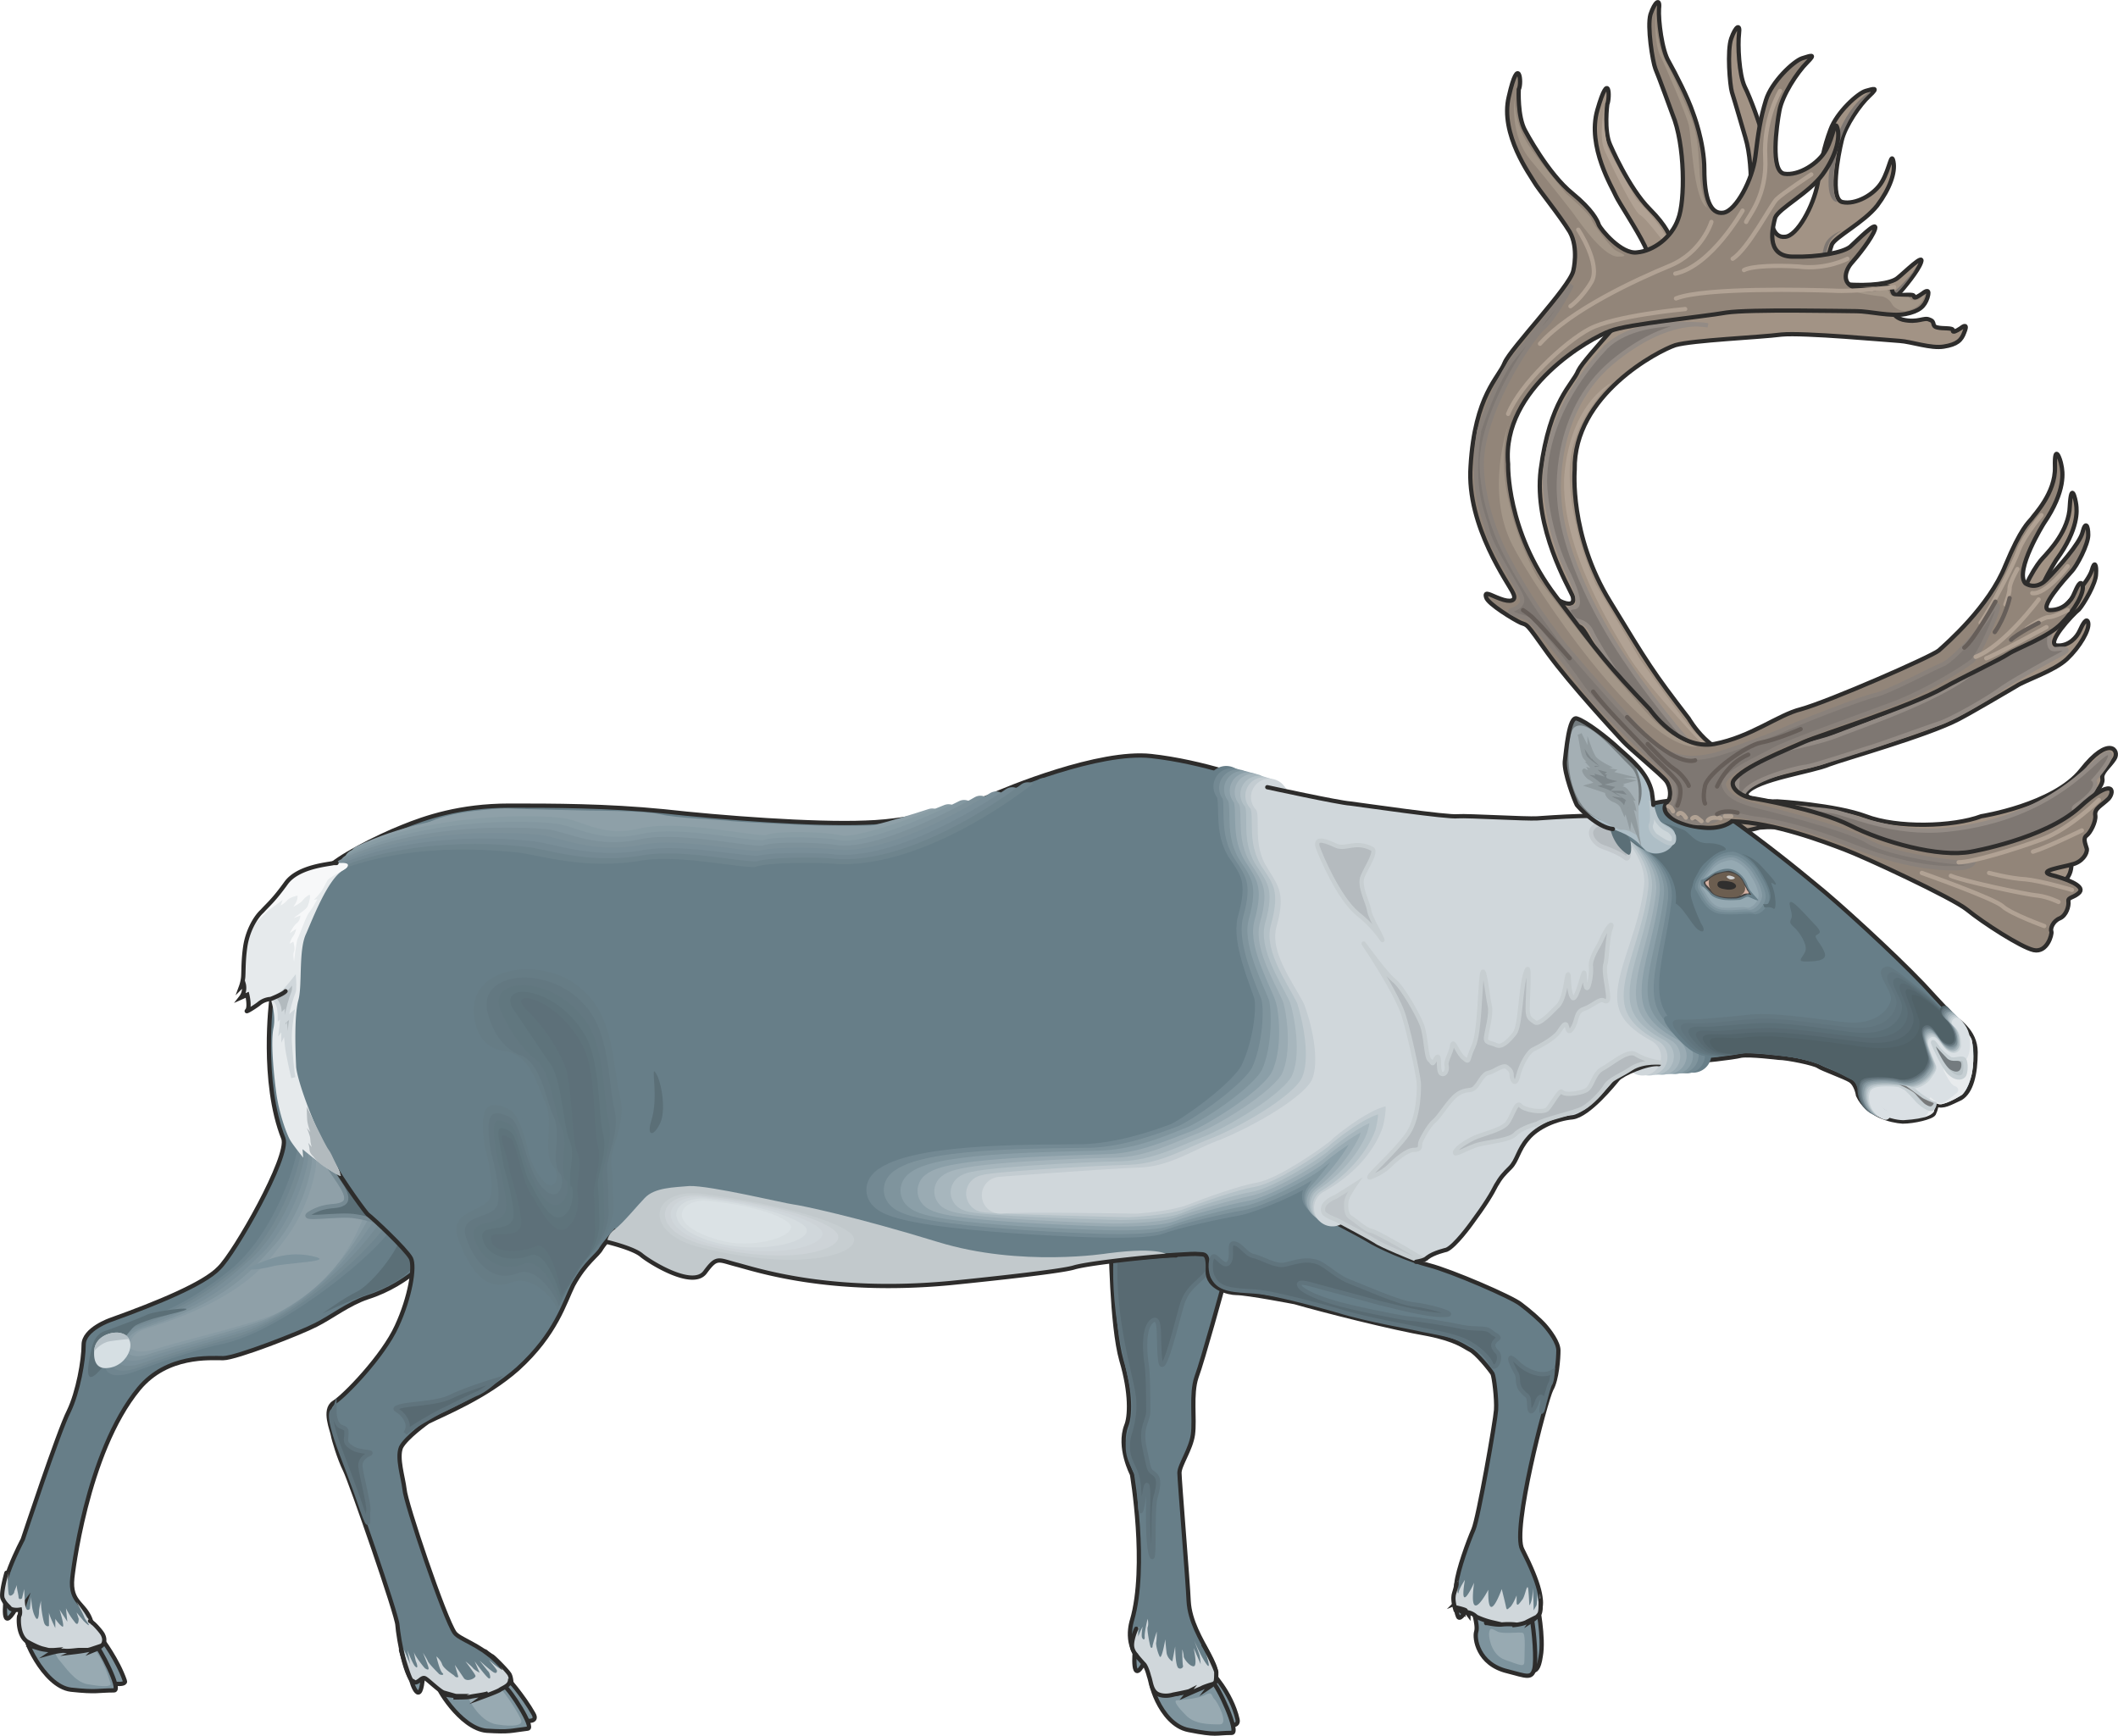 <svg xmlns="http://www.w3.org/2000/svg" width="287.051" height="235.226" viewBox="0 0 215.288 176.419"><path d="M325.862 453.273s-3.24 2.016-1.8 3.888c1.512 1.8 8.928 3.888 8.928 3.888s1.368.288 2.16-.288 1.512-.72 2.16-.936c.576-.144 2.52-2.736 3.24-3.816.648-1.008-12.096-3.096-14.688-2.736z" style="fill:#d0d7db" transform="translate(-190.135 -332.868)"/><path d="M190.718 495.177c0 .504-.504 3.816 1.008 1.224 1.728-3.168-1.008-1.224-1.008-1.224zm9.792 4.32s1.584 2.088 2.304 4.176c.288.648-1.872.216-1.872.216s-3.888-2.952-.432-4.392z" style="fill:#7d939d;stroke:#2d2c2b;stroke-width:.432;stroke-linecap:round;stroke-miterlimit:10.433" transform="translate(-190.135 -332.868)"/><path d="M192.878 499.28c-.576-.431 1.584 4.969 4.464 5.329 2.664.288 2.736.072 4.392.072.792 0-1.44-4.32-2.016-4.824-.576-.432-4.752 1.296-6.84-.576z" style="fill:#7d939d;stroke:#2d2c2b;stroke-width:.432;stroke-linecap:round;stroke-miterlimit:10.433" transform="translate(-190.135 -332.868)"/><path d="M199.574 500.433s-2.736.072-3.672.072c-.432 0 0 .864.36 1.224.504.576 1.44 2.016 2.664 2.304 1.584.288 2.448.288 2.448 0-.072-.36-.864-2.952-1.8-3.6z" style="fill:#98aab2" transform="translate(-190.135 -332.868)"/><path d="M217.718 434.48s-1.08 8.353 1.224 14.113c.648 1.8-4.968 11.664-6.552 13.176-1.512 1.584-6.192 3.528-11.016 5.256 0 0-2.736.936-2.736 2.52s-.576 4.824-1.512 6.768c-1.008 1.944-4.68 13.032-4.68 13.032s-2.808 5.256-1.728 6.336c.576.072 1.008 1.44 1.872.288-1.44 4.176 1.872 4.752 4.896 4.536 2.448-.144 4.68-.144 1.944-2.736-.576-2.016-2.232-1.872-1.944-4.536 0 0 1.368-12.672 6.768-19.224 2.88-3.456 7.2-3.096 8.568-3.096 1.296 0 7.92-2.592 9.432-3.384 1.584-.792 3.312-2.16 5.256-2.808 4.32-1.368 7.2-4.68 7.776-5.832.576-1.152-14.832-24.984-17.568-24.408z" style="fill:#677e88;stroke:#2d2c2b;stroke-width:.432;stroke-linecap:round;stroke-miterlimit:10.433" transform="translate(-190.135 -332.868)"/><path d="M222.902 466.377s2.304-1.656 3.528-2.232c1.296-.648 3.816-3.6 4.464-5.544.72-1.944 2.448 1.728 1.944 2.232-.504.504-1.296 2.232-5.328 3.6-1.8.576-4.608 1.944-4.608 1.944z" style="fill:#5b6f77" transform="translate(-190.135 -332.868)"/><path d="M220.382 443.193s-.576 4.176-.432 5.544c.216 1.368-2.52 10.008-7.56 13.824-5.04 3.888-7.632 4.104-9.144 4.824-1.584.792-2.52 1.512-2.88 2.664-.288 1.152-1.08 4.32 3.312 2.592 3.528-1.368 5.4-2.16 8.208-2.592 5.976-1.008 17.28-9.432 18.864-12.456 1.512-2.952-10.368-14.4-10.368-14.4z" style="fill:#677e88" transform="translate(-190.135 -332.868)"/><path d="M230.246 457.233c1.44-2.808-9.576-13.248-9.576-13.248s-.504 3.888-.288 5.112c.144 1.296-2.232 9.144-6.912 12.888-4.392 3.528-6.984 4.32-10.008 5.544-1.44.648-2.304 1.368-2.592 2.448-.216 1.008-.792 3.744 3.168 2.232 3.312-1.224 6.264-2.232 9-2.808 6.048-1.44 15.768-9.36 17.208-12.168z" style="fill:#6f858f" transform="translate(-190.135 -332.868)"/><path d="M229.742 456.8c1.368-2.591-8.712-12.095-8.712-12.095s-.504 3.6-.288 4.752c.144 1.224-1.944 8.28-6.12 11.952-3.816 3.168-6.336 4.608-10.872 6.192-1.368.648-2.16 1.296-2.376 2.304-.216.864-.504 3.24 3.096 1.872 3.024-1.152 6.984-2.304 9.576-2.952 6.336-1.944 14.328-9.432 15.696-12.024z" style="fill:#758a93" transform="translate(-190.135 -332.868)"/><path d="M229.166 456.369c1.296-2.448-7.776-10.944-7.776-10.944s-.432 3.384-.288 4.464c.144 1.008-1.656 7.416-5.4 10.872-3.24 2.88-5.688 4.968-11.664 6.912-1.296.576-2.016 1.224-2.232 2.16-.144.72-.144 2.664 3.024 1.512 2.808-1.08 7.848-2.376 10.296-3.168 6.552-2.376 12.816-9.36 14.04-11.808z" style="fill:#7a8f99" transform="translate(-190.135 -332.868)"/><path d="M228.662 455.937c1.152-2.232-6.912-9.72-6.912-9.72s-.432 3.024-.288 4.032c.144.936-1.368 6.552-4.608 9.936-2.664 2.52-5.04 5.184-12.528 7.632-1.224.432-1.8 1.152-2.016 1.944-.144.576.144 2.088 2.88 1.08 2.664-.936 8.64-2.376 11.016-3.312 6.768-2.808 11.376-9.36 12.456-11.592z" style="fill:#80949d" transform="translate(-190.135 -332.868)"/><path d="M228.23 455.505c1.008-2.016-6.12-8.496-6.12-8.496s-.432 2.736-.288 3.6c.144.936-1.008 5.76-3.888 8.928-2.016 2.16-4.392 5.544-13.32 8.352-1.152.432-1.656 1.08-1.8 1.8-.144.36.432 1.584 2.736.72 2.448-.792 9.504-2.52 11.736-3.528 6.984-3.312 9.864-9.288 10.944-11.376z" style="fill:#889ba4" transform="translate(-190.135 -332.868)"/><path d="M222.47 447.729s-.36 2.52-.216 3.312c.072.792-.792 4.824-3.24 7.92-1.44 1.8-3.672 5.832-14.184 9-1.008.36-1.44 1.008-1.584 1.656-.072.288.792 1.008 2.736.36 2.16-.72 10.224-2.592 12.384-3.672 7.2-3.816 8.424-9.36 9.36-11.232.936-1.8-5.256-7.344-5.256-7.344z" style="fill:#8fa0a8" transform="translate(-190.135 -332.868)"/><path d="M222.686 445.137s-.072 4.752.792 6.192c.864 1.44 2.592 3.312 1.512 3.888-.792.432-1.584 0-3.168.864-1.872 1.008 2.736.072 4.536.432 1.008.144 3.312.72 3.672 1.512.432.792 3.096 2.232 2.232-.288-.864-2.52-9.576-12.6-9.576-12.6z" style="fill:#5b6f77;stroke:#768a93;stroke-width:.432;stroke-linecap:round;stroke-miterlimit:10.433" transform="translate(-190.135 -332.868)"/><path d="M305.486 500.649s-.36 3.672.936 1.224c1.296-2.376-.936-1.224-.936-1.224zm7.704 2.088s2.088 2.088 2.736 4.896c.216.936-1.368.504-1.368.504s-3.744-4.32-1.368-5.4z" style="fill:#7d939d;stroke:#2d2c2b;stroke-width:.432;stroke-linecap:round;stroke-miterlimit:10.433" transform="translate(-190.135 -332.868)"/><path d="M307.286 503.673c-.576-.576.648 4.464 3.672 5.04 2.88.576 2.736.288 4.392.288.792 0-1.368-4.752-2.016-5.256-.576-.504-3.96 1.944-6.048-.072z" style="fill:#7d939d;stroke:#2d2c2b;stroke-width:.432;stroke-linecap:round;stroke-miterlimit:10.433" transform="translate(-190.135 -332.868)"/><path d="M303.038 458.889s.072 8.712 1.08 12.24c1.008 3.384.864 5.76.504 6.624-.864 2.232.576 4.968.576 4.968s1.584 9.36 0 14.832c0 0-.936 2.736 1.152 4.248 1.8 1.296-1.08 5.112 6.552 2.304 2.664-1.008-1.728-4.464-1.944-8.496-.072-1.872-.936-12.312-.936-13.032 0-.792 1.152-2.376 1.368-3.888.216-1.584-.216-4.104.36-5.832.648-1.728 2.736-9.36 2.736-9.36s-2.52-8.784-11.448-4.608z" style="fill:#677e88;stroke:#2d2c2b;stroke-width:.432;stroke-linecap:round;stroke-miterlimit:10.433" transform="translate(-190.135 -332.868)"/><path d="M311.462 459.753s2.52 1.08 1.44 2.376c-1.152 1.296-2.016 1.584-2.592 3.24-.504 1.656-1.944 7.848-2.232 5.832-.288-2.088.144-4.68-.792-4.104-.936.648-.792 2.952-.648 4.104.216 1.08.216 4.104.216 5.112s-.864 1.584-.36 3.816c.504 2.304.36 2.088.936 2.52.504.36.576 1.008.144 2.448-.36 1.44 0 7.2-.432 5.832-.432-1.296-.288-5.328-.288-5.976 0-.504-.072-2.016-.36-.504 0 0-.36 2.52-.432 1.944-.072-.36-.072-2.592-.36-3.528-.288-1.08-1.296-1.944-.792-4.104 0 0 .792-2.16.432-4.176-.288-2.088-2.16-7.848-1.8-14.112z" style="fill:#586a72;stroke:#60747d;stroke-width:.432;stroke-linecap:round;stroke-miterlimit:10.433" transform="translate(-190.135 -332.868)"/><path d="M363.086 415.473c.288-.36.504-1.44.144-2.088-.432-.72-3.456-3.672-4.104-4.608-.648-.864-4.464-5.904-6.408-9.144-1.872-3.24-1.656-2.88-2.232-3.168-.576-.36-2.952-2.088-3.096-2.808-.144-.648.432-.144 1.296.288.864.432 1.584.432 1.296-.504-.36-.864-3.96-6.912-3.24-12.816.936-7.128 3.24-8.64 3.816-10.08.648-1.368 6.408-7.128 6.912-8.712 0 0 .648-2.304-.144-3.96-.792-1.656-2.664-4.464-2.952-5.112-.288-.72-2.952-4.968-1.872-8.712 1.224-4.248 1.296-1.224 1.008-.576 0 0-.36 2.664.288 4.104 0 0 1.872 4.392 4.032 6.552 1.728 1.728 2.088 2.808 2.232 3.312.144.432 1.872 3.024 3.384 2.952 1.512-.072 3.24-1.296 3.96-3.096.72-1.728 1.08-7.344.144-10.44 0 0-1.152-3.96-1.368-4.608-.216-.72-.504-4.248-.072-5.472.432-1.224.936-1.584.792-.504-.144 1.152 0 4.176.576 5.4.576 1.152 1.512 3.672 1.872 5.112 0 0 .864 3.024.72 5.76-.144 2.808.216 4.536 1.512 4.392 1.224-.072 2.88-3.096 3.312-5.4.36-2.232.648-3.744 1.296-5.472.648-1.8 2.808-3.744 3.6-3.96.792-.216 1.368-.432.36.504-.936.864-2.448 3.024-2.808 4.536-.36 1.512-1.224 5.976.072 6.264 1.296.288 3.24-.72 4.032-2.088.792-1.368.936-3.096 1.152-2.016.216 1.08-.36 2.736-1.656 4.464-1.368 1.728-4.248 3.168-4.608 3.96-.288.864-1.296 3.744 1.296 4.032 2.52.216 4.752-.072 5.4-.648.648-.504 2.736-2.592 2.376-1.584-.288.864-1.728 2.592-2.376 3.312-.648.72-1.008 2.088.504 2.52 1.584.36 2.16-.288 2.736 0 .648.216.144.648.792.792.576.144 1.584 0 1.584.288-.072.288.36.072.792-.216.36-.288.72-.432.36.432-.288.792-.72 1.224-2.088 1.44-1.296.216-3.312-.504-4.464-.576-1.152-.072-9.792-.864-12.024-.648-2.232.288-9.072.576-10.8 1.08-1.728.576-10.368 5.04-10.224 12.672 0 0-.576 6.624 3.6 13.392 3.816 6.264 4.32 7.128 7.992 11.88 0 0 2.376 4.176 5.76 3.744 3.384-.432 5.976-1.224 7.992-1.944 8.064-2.88 12.672-5.256 13.464-5.832.72-.648 4.608-4.176 6.408-8.136 1.584-3.6 2.376-4.104 2.664-4.464.288-.36 2.376-2.448 2.448-4.968.144-2.592.576-.72.648-.144.072.576.288 2.448-2.016 5.616 0 0-2.88 4.464-2.016 5.904 0 0 .792.792 1.944-.288 1.152-1.008 3.312-3.384 3.672-4.536.288-1.08.504-.576.432.36 0 .936-1.224 3.024-1.728 3.6-.648.504-3.456 3.528-2.232 3.672 1.224.072 2.016-.864 2.304-1.512.288-.648.72-1.44.864-.792.144.72-.864 2.448-2.16 3.672-1.296 1.224-4.248 2.16-5.112 2.736-.864.504-4.392 2.592-5.904 3.384-3.168 1.656-11.664 4.032-13.176 4.608-1.656.72-7.416 1.512-8.352 2.88-.36.648 1.872.936 3.096.864 0 0 5.904.36 9 1.512 3.168 1.224 8.856 1.08 11.736 0 0 0 7.344-1.152 10.152-4.68 2.808-3.6 3.96-2.016 3.384-1.152-.504.792-1.368 1.368-1.224 2.016.144.648-1.008 1.8-1.296 2.088-.36.36-1.008.504-.864.936.144.504-.288 1.368-1.08 1.8-.864.432-3.168 1.152-1.872 1.296 1.368.216 3.168.72 2.88 1.368-.432.576-1.152.576-.936 1.08.072.36-.072 1.368-.648 1.728-.576.36-1.224 1.08-1.08 1.296.072.288-.792 1.44-2.016 1.368-1.224-.144-3.312-.144-4.896-1.152-1.512-1.08-10.656-4.68-12.528-5.184-1.872-.504-6.624-2.016-10.512-1.656 0 0-2.592.72-3.6.576-1.224-.144-3.528-.864-2.304-2.088z" style="fill:#a29385;stroke:#2d2c2b;stroke-width:.432;stroke-linecap:round;stroke-miterlimit:10.433" transform="translate(-190.135 -332.868)"/><path d="M367.622 410.145c1.44-.72 6.624-1.512 9.072-2.448 2.52-1.008 12.024-4.176 14.544-7.128 2.52-2.88 7.56-4.32 7.56-4.32s-1.008 2.808.288 2.592c1.368-.144 1.296.144.72.432-.576.288-4.68 2.52-6.048 3.456-1.296 1.008-5.328 3.312-6.552 3.672-1.296.432-6.624 2.376-7.272 2.52-.72.216-5.256 1.728-6.192 1.872-1.008.072-6.984 1.656-6.408 3.24.576 1.512-3.312-2.232.288-3.888z" style="fill:#7e7772;stroke:#938b85;stroke-width:.432;stroke-linecap:round;stroke-miterlimit:10.433" transform="translate(-190.135 -332.868)"/><path d="M338.102 495.825s0 .792.216 1.296c.144.504.648-.216.864-.576.144-.36-.72-.864-1.08-.72zm-106.2 7.632c.072.576 1.008 3.096 1.224-.288.216-3.456-1.224.288-1.224.288zm114.48-7.632s.72 3.528.36 5.4c-.36 2.52-1.368 1.152-2.016.432-.648-.72-1.08-5.328 1.656-5.832z" style="fill:#7d939d;stroke:#2d2c2b;stroke-width:.432;stroke-linecap:round;stroke-miterlimit:10.433" transform="translate(-190.135 -332.868)"/><path d="M339.758 496.185s.648 1.8.432 2.52c-.216.648.144 3.312 3.168 4.032 1.944.504 2.448.792 2.736-.216.216-.936 0-3.744-.288-5.328 0 0-3.024 1.512-6.048-1.008z" style="fill:#7d939d;stroke:#2d2c2b;stroke-width:.432;stroke-linecap:round;stroke-miterlimit:10.433" transform="translate(-190.135 -332.868)"/><path d="M341.486 498.92c0 .649.36 2.233 1.656 2.665 1.656.576 1.944.792 1.944.072 0-.72.144-2.664-.144-2.808-.288-.144-2.016.144-2.592-.144-.576-.288-.792-.504-.864.216z" style="fill:#98aab2" transform="translate(-190.135 -332.868)"/><path d="M223.478 421.089c.864-1.008 4.824-3.096 7.56-4.176 2.304-.936 5.832-2.16 10.872-2.16 4.464 0 9.864 0 15.696.576 5.76.648 15.264 1.368 20.52 1.152 5.256-.144 10.872-1.944 12.6-2.664 1.728-.792 11.16-4.68 16.416-4.104 5.256.576 10.656 2.52 11.808 3.096 1.152.576 6.048 1.728 7.992 2.16 1.944.36 5.616.576 7.128 1.008 1.584.36 7.56.504 10.08.504 3.312 0 7.2-.504 9.864-.36 0 0 6.624-3.888 11.304-.576 4.608 3.312 7.344 5.544 9.432 7.272 2.16 1.728 7.776 6.84 10.872 10.08 0 0 2.448 2.664 2.952 3.168.432.504 2.376 1.512 2.376 3.744s-.432 4.032-1.512 4.68c-1.08.504-1.8.936-2.448.648 0 0-.072.504-.288.936-.216.36-2.016.792-3.168.792-1.152-.072-3.6-.648-4.536-2.664 0 0-.144-1.08-.792-1.512-.576-.36-2.808-1.152-3.24-1.44-.36-.288-3.168-.864-4.032-.864 0 0-2.952-.36-3.816-.216-.864.216-4.176.576-4.824.576-.648 0-3.384.36-4.68.288-1.224-.072-4.104.792-4.464 1.512-.288.648-25.992 9.72-28.008 11.664-.936 1.008-.864 1.944-.432 2.304 0 0 3.384 1.728 4.464 2.376 1.008.648 4.032 2.016 6.264 2.592 2.232.576 8.424 3.24 9.288 3.96.864.648 1.944 1.584 2.448 2.16.504.576 1.368 1.728 1.368 2.52s-.144 2.952-.72 3.96c-.576 1.08-4.032 14.328-2.952 16.272 1.8 3.528 2.16 5.328 1.728 6.336-.504 1.008-3.744 2.016-6.696.216-2.232-1.368-2.016.216-1.728-3.096.144-1.368 1.224-4.32 1.728-5.472.504-1.152 2.232-11.016 2.304-12.168.072-1.152-.216-3.384-.36-3.672-.216-.36-1.656-2.16-2.304-2.448-.576-.288-1.368-1.008-4.248-1.584-3.744-.648-10.8-2.448-13.536-3.24 0 0-4.824-.936-5.976-.936-.72 0-2.952-.504-2.88-2.232.072-1.944-.36-1.656-1.008-1.728-.576-.144-13.104.864-16.056 1.584-.648.144-12.096.936-17.064.648-4.896-.288-14.328-1.944-15.984-2.376 0 0-1.152-.216-1.224.144-.072.432-.504 1.008-1.44.72-1.008-.288-5.688-3.312-7.416-3.096 0 0-1.008 1.152-1.44 1.8-.36.72-1.584 1.368-2.88 3.744-.864 1.728-1.728 4.968-5.616 8.496-3.24 2.88-7.56 4.608-9.144 5.4 0 0-2.232 1.584-2.736 2.592-.432 1.08.216 3.024.36 4.248.072 1.296 4.104 13.248 5.112 14.616.504.648 2.448 1.152 4.176 2.808 1.152 1.152 2.16 2.16.288 2.808-6.84 2.448-6.84-2.376-8.136-.936-1.152 1.512-2.088-4.392-2.16-5.472 0-.936-4.752-14.616-5.328-15.768-.576-1.152-1.152-3.096-1.224-3.528-.072-.504-1.008-2.592.072-3.312 1.08-.648 5.04-4.752 6.408-7.776 1.368-2.952 1.872-6.048 1.44-6.912-.504-.936-3.888-4.104-4.392-4.464-.432-.432-7.632-10.08-7.632-15.192 0-4.968-1.44-14.112 3.6-20.016z" style="fill:#677e88;stroke:#2d2c2b;stroke-width:.432;stroke-linecap:round;stroke-miterlimit:10.433" transform="translate(-190.135 -332.868)"/><path d="M365.102 419.433c-.288.072-1.728.936-2.232 1.872-.288.576-.648 1.08-.576 1.296 0 .216-.36.576-.288 1.296.072.648.936 2.736 1.152 3.024.216.288.288.936-.432.432-.72-.576-1.584-2.52-2.592-2.808-.936-.216-2.088-1.512-2.304-1.944-.216-.432-2.736-1.872-3.096-4.608-.144-.792 2.52 1.224 2.664 1.296.144 0 .288.504 1.296.36 1.008-.216 1.08-.576 1.44-.936.288-.432.504-.792 0-1.44-.36-.504-.432-.216-.936-.648-.36-.36 1.656.432 2.016.576.648.216 1.152 1.44 2.592 1.368 1.368 0 2.376.72 1.296.864z" style="fill:#5b6f77" transform="translate(-190.135 -332.868)"/><path d="M318.806 412.809c.36.792-1.008 4.896.36 6.408 1.368 1.512 2.52 3.816 1.944 4.968-.576 1.152-.576 5.616 1.368 7.992 1.872 2.304 3.24 9.432 1.728 11.808-1.584 2.304-7.056 6.12-9.36 6.84-2.304.72-5.328 2.448-7.416 2.664-2.16.216-20.592.288-16.848.936 3.456.576 10.512-.36 13.968 0 0 0 2.592.792 7.632-1.152 5.04-1.944 7.56-1.944 10.44-4.104 2.952-2.088 6.84-3.672 8.64-3.456 1.728.216-.648 4.32-1.512 5.04-1.08.936-4.32 2.88-4.032 2.88.288 0-1.512 2.88 4.104 3.024 5.616.216 8.064 2.52 9.792.504 1.728-2.088 2.16-2.952 2.592-3.816.504-.864.792-1.152 1.44-1.8.72-.72.792-1.8 1.8-2.952.936-1.152 2.88-2.016 4.536-2.16 1.656-.216 4.248-3.456 4.608-3.888.432-.504 2.952-1.584 3.888-1.512 1.008.072-3.456-1.656-4.32-4.608-.864-3.024 1.44-9.216 1.728-10.872.288-1.656.864-2.952.216-3.744-.72-.864-2.304-4.968-2.088-5.616.216-.72-6.336-.216-7.416-.144-1.08.072-7.056-.288-8.064-.216-.936.144-9.792-1.152-10.944-1.296-1.152-.072-8.784-1.728-8.784-1.728z" style="fill:#d0d7db" transform="translate(-190.135 -332.868)"/><path d="M362.222 440.025c-6.84-3.744-4.464-8.496-3.6-15.696.144-1.584-1.368-2.88-1.368-2.88" style="fill:none;stroke:#677e88;stroke-width:3.744;stroke-linecap:round;stroke-linejoin:round;stroke-miterlimit:10.433" transform="translate(-190.135 -332.868)"/><path d="M361.574 440.097c-7.056-3.888-4.248-8.784-3.384-15.912.216-1.584-1.368-3.024-1.368-3.024" style="fill:none;stroke:#738993;stroke-width:3.744;stroke-linecap:round;stroke-linejoin:round;stroke-miterlimit:10.433" transform="translate(-190.135 -332.868)"/><path d="M360.926 440.097c-7.2-3.888-3.96-9-3.096-16.128.144-1.584-1.368-3.024-1.368-3.024" style="fill:none;stroke:#7f949d;stroke-width:3.744;stroke-linecap:round;stroke-linejoin:round;stroke-miterlimit:10.433" transform="translate(-190.135 -332.868)"/><path d="M360.35 440.169c-7.488-4.032-3.816-9.288-2.952-16.416.216-1.584-1.368-3.024-1.368-3.024" style="fill:none;stroke:#8b9fa8;stroke-width:3.744;stroke-linecap:round;stroke-linejoin:round;stroke-miterlimit:10.433" transform="translate(-190.135 -332.868)"/><path d="M359.702 440.169c-7.632-4.104-3.6-9.432-2.736-16.632.216-1.584-1.296-3.024-1.296-3.024" style="fill:none;stroke:#9aabb3;stroke-width:3.744;stroke-linecap:round;stroke-linejoin:round;stroke-miterlimit:10.433" transform="translate(-190.135 -332.868)"/><path d="M359.054 440.24c-7.776-4.247-3.312-9.72-2.448-16.847.216-1.584-1.368-3.168-1.368-3.168" style="fill:none;stroke:#a7b6bd;stroke-width:3.744;stroke-linecap:round;stroke-linejoin:round;stroke-miterlimit:10.433" transform="translate(-190.135 -332.868)"/><path d="M358.406 440.24c-7.992-4.247-3.096-9.863-2.232-17.063.216-1.584-1.296-3.24-1.296-3.24" style="fill:none;stroke:#b4c1c7;stroke-width:3.744;stroke-linecap:round;stroke-linejoin:round;stroke-miterlimit:10.433" transform="translate(-190.135 -332.868)"/><path d="M357.758 440.313c-8.136-4.392-2.808-10.152-1.944-17.352.216-1.512-1.368-3.24-1.368-3.24" style="fill:none;stroke:#c3ccd1;stroke-width:3.744;stroke-linecap:round;stroke-linejoin:round;stroke-miterlimit:10.433" transform="translate(-190.135 -332.868)"/><path d="M357.11 440.313c-8.352-4.464-2.592-10.368-1.728-17.568.216-1.512-1.368-3.312-1.368-3.312" style="fill:none;stroke:#d0d7db;stroke-width:3.744;stroke-linecap:round;stroke-linejoin:round;stroke-miterlimit:10.433" transform="translate(-190.135 -332.868)"/><path d="M353.942 416.409s-1.296 0-1.8.504c-.72.648.072 1.728.864 2.016.792.288 1.728.648 2.376 1.152.648.504.432-3.456-1.44-3.672z" style="fill:#b5bbbf;stroke:#c4cace;stroke-width:.432;stroke-linecap:round;stroke-miterlimit:10.433" transform="translate(-190.135 -332.868)"/><path d="M353.726 416.697s.216 2.016 1.872 3.024c.504.288.432-1.584-.072-2.016-.432-.504-1.8-1.008-1.8-1.008z" style="fill:#5b6f77" transform="translate(-190.135 -332.868)"/><path d="M324.206 454.28c-.144-1.943 1.728-3.167 1.728-3.167 3.024-3.816-2.16 0-3.168.864-1.08.936-5.472 2.736-7.2 3.024-1.728.288-6.48 1.296-7.992 1.872-1.44.576-7.992.144-7.992.144s-25.056-.864-20.808-3.888c4.104-2.808 17.064-2.376 20.664-2.448 3.744-.144 7.416-1.224 9.72-2.088 1.08-.36 6.768-4.536 7.848-6.84 1.368-2.808 2.16-6.84 1.656-8.136-.504-1.368-1.944-5.544-1.44-7.416 1.152-4.032.216-5.328-1.152-7.488-1.368-2.088-.432-4.896-1.296-6.12" style="fill:none;stroke:#677e88;stroke-width:3.744;stroke-linecap:round;stroke-linejoin:round;stroke-miterlimit:10.433" transform="translate(-190.135 -332.868)"/><path d="M324.35 454.425c.648-2.088 2.448-3.672 2.448-3.672 2.88-4.68-3.24.144-3.888.648-1.08.936-5.4 2.808-7.128 3.168-1.728.288-6.408 1.296-7.848 1.872-1.44.576-7.632.288-7.632.288s-23.4-.792-19.872-3.456c3.456-2.448 16.2-2.16 19.872-2.232 3.672-.144 7.2-1.296 9.504-2.16 1.296-.504 7.056-4.536 8.208-6.912 1.368-2.808 1.872-6.912 1.368-8.28-.432-1.368-2.16-5.4-1.584-7.272 1.152-4.104.216-5.4-1.224-7.488-1.296-2.16-.288-4.896-1.224-6.12" style="fill:none;stroke:#738993;stroke-width:3.744;stroke-linecap:round;stroke-linejoin:round;stroke-miterlimit:10.433" transform="translate(-190.135 -332.868)"/><path d="M324.566 454.64c1.44-2.303 3.024-4.391 3.024-4.391 2.88-5.4-4.176.36-4.464.576-1.08.864-5.328 2.952-7.056 3.24-1.8.288-6.336 1.368-7.776 1.944-1.512.648-7.2.36-7.2.36s-21.816-.72-19.008-2.952c2.808-2.088 15.336-1.944 19.008-2.016 3.672-.144 7.128-1.44 9.432-2.304 1.368-.504 7.344-4.464 8.568-6.912 1.296-2.808 1.512-7.056 1.008-8.424-.504-1.296-2.304-5.328-1.8-7.2 1.152-4.104.216-5.4-1.152-7.488-1.368-2.16-.288-4.896-1.224-6.12" style="fill:none;stroke:#7f949d;stroke-width:3.744;stroke-linecap:round;stroke-linejoin:round;stroke-miterlimit:10.433" transform="translate(-190.135 -332.868)"/><path d="M324.71 454.785c2.16-2.448 3.744-4.968 3.744-4.968 2.736-6.192-5.328.576-5.184.432-1.08.864-5.256 3.024-7.056 3.384-1.728.288-6.192 1.44-7.632 2.016-1.44.576-6.768.36-6.768.36s-20.088-.576-18.144-2.376c2.16-1.8 14.544-1.8 18.216-1.944 3.672-.072 6.984-1.44 9.288-2.376 1.584-.504 7.704-4.392 8.928-6.912 1.296-2.808 1.224-7.2.792-8.496-.504-1.368-2.52-5.328-2.016-7.128 1.152-4.104.216-5.472-1.152-7.488-1.368-2.16-.216-4.896-1.296-6.192" style="fill:none;stroke:#8b9fa8;stroke-width:3.744;stroke-linecap:round;stroke-linejoin:round;stroke-miterlimit:10.433" transform="translate(-190.135 -332.868)"/><path d="M324.854 455c2.952-2.663 4.392-5.543 4.392-5.543 2.664-7.056-6.336.648-5.76.216-1.08.864-5.256 3.168-6.984 3.456-1.728.288-6.12 1.512-7.56 2.088-1.512.576-6.336.432-6.336.432s-18.504-.504-17.28-1.872c1.512-1.368 13.68-1.584 17.352-1.728 3.672-.072 6.84-1.584 9.216-2.448 1.656-.648 7.992-4.392 9.216-6.984 1.368-2.808.936-7.272.432-8.64-.432-1.368-2.592-5.184-2.088-7.056 1.152-4.104.144-5.472-1.152-7.488-1.368-2.16-.216-4.896-1.296-6.192" style="fill:none;stroke:#9aabb3;stroke-width:3.744;stroke-linecap:round;stroke-linejoin:round;stroke-miterlimit:10.433" transform="translate(-190.135 -332.868)"/><path d="M325.07 455.145c3.672-2.808 5.04-6.192 5.04-6.192 2.592-7.848-7.344.864-6.48.144-1.008.864-5.184 3.24-6.912 3.528-1.728.36-5.976 1.584-7.488 2.16-1.44.576-5.904.576-5.904.576s-16.848-.504-16.344-1.44c.864-1.008 12.816-1.44 16.488-1.512 3.672-.072 6.768-1.728 9.072-2.592 1.872-.72 8.28-4.392 9.576-6.984 1.368-2.808.648-7.416.216-8.712-.504-1.44-2.88-5.184-2.304-7.056 1.152-4.032.144-5.4-1.224-7.488-1.296-2.16-.144-4.824-1.296-6.192" style="fill:none;stroke:#a7b6bd;stroke-width:3.744;stroke-linecap:round;stroke-linejoin:round;stroke-miterlimit:10.433" transform="translate(-190.135 -332.868)"/><path d="M325.214 455.289c4.464-2.952 5.688-6.768 5.688-6.768 2.52-8.64-8.352 1.08-7.056 0-1.08.864-5.184 3.384-6.912 3.672-1.728.288-5.904 1.584-7.344 2.232-1.44.576-5.544.576-5.544.576s-15.192-.36-15.408-.936c.144-.648 11.952-1.224 15.624-1.296 3.672-.144 6.696-1.8 9-2.664 2.016-.792 8.568-4.392 9.864-7.056 1.368-2.808.36-7.488-.072-8.856-.504-1.368-3.024-5.04-2.52-6.984 1.152-4.032.216-5.4-1.152-7.416-1.368-2.16-.072-4.824-1.296-6.192" style="fill:none;stroke:#b4c1c7;stroke-width:3.744;stroke-linecap:round;stroke-linejoin:round;stroke-miterlimit:10.433" transform="translate(-190.135 -332.868)"/><path d="M325.43 455.505c5.184-3.168 6.336-7.344 6.336-7.344 2.376-9.504-9.432 1.152-7.776-.216-1.08.864-5.04 3.456-6.768 3.744-1.8.288-5.832 1.728-7.344 2.304-1.44.576-5.04.72-5.04.72s-13.608-.288-14.616-.504c-.432-.288 11.16-1.008 14.832-1.08 3.672-.144 6.552-1.944 8.856-2.808 2.16-.792 8.928-4.32 10.224-7.056 1.368-2.808.072-7.632-.36-9-.504-1.368-3.168-4.968-2.664-6.84 1.152-4.104.216-5.472-1.152-7.488-1.368-2.16-.072-4.824-1.368-6.192" style="fill:none;stroke:#c3ccd1;stroke-width:3.744;stroke-linecap:round;stroke-linejoin:round;stroke-miterlimit:10.433" transform="translate(-190.135 -332.868)"/><path d="M325.574 455.649c5.976-3.312 6.984-7.992 6.984-7.992 2.376-10.224-10.44 1.44-8.352-.288-1.08.864-5.04 3.6-6.768 3.888-1.8.288-5.76 1.728-7.2 2.304-1.44.576-4.68.792-4.68.792s-11.952-.216-13.68 0c-1.152.072 10.296-.792 13.968-.936 3.672-.072 6.408-2.016 8.784-2.88 2.304-.864 9.144-4.248 10.512-7.056 1.368-2.808-.144-7.776-.648-9.072-.504-1.44-3.312-4.968-2.808-6.84 1.152-4.032.144-5.4-1.152-7.488-1.368-2.088 0-4.752-1.368-6.192" style="fill:none;stroke:#d0d7db;stroke-width:3.744;stroke-linecap:round;stroke-linejoin:round;stroke-miterlimit:10.433" transform="translate(-190.135 -332.868)"/><path d="M327.878 453.273s-.792 1.152-.864 1.584c-.072.36-.144 1.368.36 1.728.504.288 1.584 1.296 2.088 1.368.504 0 5.4 2.952 5.4 2.952s-.36.144-.72 0-3.744-1.512-4.176-1.872c-.432-.288-3.528-1.944-3.816-2.088-.216-.144-1.44-.504-1.512-.936-.072-.36-.072-.936 1.296-1.512z" style="fill:#bec4c8;stroke:#c7ced1;stroke-width:.432;stroke-linecap:round;stroke-miterlimit:10.433" transform="translate(-190.135 -332.868)"/><path d="M358.766 441.033c-1.152-.144-3.744 1.008-4.176 1.512-.36.432-2.952 3.672-4.608 3.888-1.656.144-3.6 1.008-4.536 2.16-1.008 1.152-1.08 2.232-1.8 2.952-.648.648-.936.936-1.44 1.8-.432.864-1.08 1.944-2.52 3.888 0 0-1.656 2.304-2.52 2.664 0 0-1.296.288-1.944.792-.288.288-.792.36-1.152.432" style="fill:none;stroke:#2d2c2b;stroke-width:.432;stroke-linecap:round;stroke-miterlimit:10.433" transform="translate(-190.135 -332.868)"/><path d="M251.846 459.105s2.736.648 3.528 1.368c.792.648 5.112 3.384 6.408 1.728 1.224-1.656 1.296-1.296 3.24-.792 1.944.504 9.36 3.024 21.672 1.872 0 0 10.944-1.08 12.6-1.584 1.656-.504 9.072-1.296 9.576-1.224 0 0-.576-.936-6.12-.216 0 0-8.856 1.44-17.28-1.152-8.424-2.592-14.04-3.744-14.688-3.816-.72-.072-8.496-1.944-10.584-1.872-1.584.144-3.528.144-4.536 1.224-.576.576-2.232 2.592-3.024 3.168-.792.576-.792 1.296-.792 1.296z" style="fill:#c2c9cc" transform="translate(-190.135 -332.868)"/><path d="M278.342 458.745c1.584 1.872-5.256 4.248-17.64 1.008-5.904-1.512-5.256-6.48.792-5.688 9.648 1.296 15.624 3.24 16.848 4.68z" style="fill:#c2c9cc" transform="translate(-190.135 -332.868)"/><path d="M276.758 458.385c1.44 1.8-4.968 3.96-15.624 1.224-5.76-1.512-4.896-6.048.432-5.4 8.64 1.152 14.112 2.952 15.192 4.176z" style="fill:#c7ced1" transform="translate(-190.135 -332.868)"/><path d="M275.174 458.169c1.296 1.584-4.68 3.6-13.536 1.224-5.76-1.512-4.68-5.544.072-4.968 7.488.864 12.528 2.52 13.464 3.744z" style="fill:#cdd3d7" transform="translate(-190.135 -332.868)"/><path d="M273.59 457.88c1.152 1.44-4.392 3.24-11.448 1.369-5.688-1.584-4.392-5.112-.36-4.68 6.48.72 10.944 2.232 11.808 3.312z" style="fill:#d0d7db" transform="translate(-190.135 -332.868)"/><path d="M272.006 457.593c1.08 1.296-4.104 2.952-9.36 1.512-5.688-1.656-4.104-4.68-.72-4.392 5.328.576 9.288 1.944 10.08 2.88z" style="fill:#d6dde0" transform="translate(-190.135 -332.868)"/><path d="M270.422 457.305c.936 1.152-3.816 2.664-7.272 1.584-5.616-1.584-3.888-4.176-1.152-3.96 4.32.36 7.776 1.512 8.424 2.376z" style="fill:#dbe2e5" transform="translate(-190.135 -332.868)"/><path d="M354.014 416.12c.144-.647-6.552-.143-7.632-.071s-7.056-.288-8.064-.216c-.936.144-9.792-1.152-10.944-1.296-1.152-.072-8.424-1.656-8.424-1.656" style="fill:none;stroke:#2d2c2b;stroke-width:.432;stroke-linecap:round;stroke-miterlimit:10.433" transform="translate(-190.135 -332.868)"/><path d="M352.79 428.649c-.144.36-1.08 1.656-.936 2.52.072.864-.288 2.592-.504 2.016-.216-.576-.072-1.944-.288-1.296-.216.576-.792 3.024-1.152 2.304-.432-.792-.216-2.664-.432-2.232-.144.36-.288 2.592-1.08 3.24-.72.72-1.8 1.872-2.232 1.584-.36-.288-.648-.36-.72-.936-.144-.648.36-5.832-.216-4.176-.576 1.656-.504 5.472-1.152 6.264-.648.792-1.296 1.44-1.872 1.152-.576-.288-1.152-.144-1.008-.864.072-.648.576-2.304.36-3.168-.216-.864-.576-4.536-.792-3.096-.216 1.44-.216 5.904-.864 7.272-.648 1.368-.36 1.728-.936 1.224-.648-.432-1.08-2.016-1.224-1.368-.072.72-.648 1.584-.576 2.016.144.504-.144 1.152-.576.864-.36-.36 0-2.304-.504-1.512-.432.792-.288.432-.648.144-.36-.288-.36-2.592-.792-3.6-.36-.936-1.944-3.816-2.88-4.536-1.008-.792-4.176-5.4-2.592-3.024 1.512 2.304 2.88 4.68 3.456 6.12.576 1.44 1.656 6.48 1.728 7.416 0 0 .144 3.312-1.152 5.184-1.512 2.088-4.392 4.464-3.816 4.392 0 0 1.224-.432 1.944-1.152.648-.648 1.8-1.656 2.52-1.656.792 0 .576-.432.648-.72.072-.288.864-1.8 1.44-2.232.576-.504 1.512-2.16 2.376-2.736.864-.576 1.368-.216 1.728-.648.432-.36.792-1.44 1.44-1.512.576-.144 1.44-.864 1.8-.576.36.288.504.432.504.864 0 .36.36 1.224.648.072.288-1.224 1.008-2.376 1.44-2.664.432-.216 2.16-1.08 2.664-1.8.432-.648.648-.936.792-.792.144.216.144 1.152.648.36.504-.792.288-1.656 1.152-1.944.864-.288 1.584-1.08 2.016-.864.36.216.504.072.432-.648-.072-.72-.432-2.304-.288-2.952.216-.576.216-2.952.576-3.744.288-.792-.36-.216-1.08 1.44zm-6.408 18.431s-1.656.433-2.232 1.08c-.576.577-2.304.72-3.6 1.009-1.224.288-2.664 1.296-2.52.792.216-.504 1.224-1.08 1.944-1.44.792-.36 2.736-.792 3.312-1.44.576-.648.936-2.304 1.368-1.872.36.504 2.232.792 2.736.432.432-.432 1.296-2.088 1.512-1.8.216.36 1.656.216 2.448-.144.72-.432.72-1.728 1.728-2.232.936-.504 2.52-1.944 3.312-1.44 1.152.72 2.664.864 2.664.864s-1.872-.216-3.096.576c-.936.648-2.16 1.08-2.592 1.728-.36.648-1.44 1.8-2.304 2.304-.936.504-3.888 1.08-4.68 1.584z" style="fill:#b5bbbf;stroke:#c7ced1;stroke-width:.432;stroke-linecap:round;stroke-miterlimit:10.433" transform="translate(-190.135 -332.868)"/><path d="M324.062 418.929c.288.864 2.16 5.256 4.104 6.84 1.944 1.512 2.736 3.168 2.448 2.52-.288-.72-1.152-2.088-1.296-2.808-.072-.792-1.152-2.592-.648-3.6.36-.864 1.44-2.448.936-2.736-1.656-.864-2.592.072-3.6-.288-.936-.432-2.232-1.008-1.944.072z" style="fill:#b5bbbf;stroke:#c7ced1;stroke-width:.432;stroke-linecap:round;stroke-miterlimit:10.433" transform="translate(-190.135 -332.868)"/><path d="M250.406 460.185c-.792.72-2.52 3.672-2.808 4.104-.288.504-.864 2.16-.864 2.16-.216-1.008-2.808-3.312-5.256-2.304-2.952 1.152-4.464-2.16-5.616-5.4-1.152-3.384 2.736-3.384 3.312-4.896.576-1.512-.432-5.256-.432-5.256-.72-4.608 1.008-4.608 3.168-3.672 1.08.504 1.728 2.736 1.944 3.888.144 1.152.144 1.584 1.152 3.096.936 1.512 1.8 0 .648-1.368-1.152-1.368.144-4.824-.864-6.768-.936-1.944-1.728-4.68-5.256-4.464-3.456.216-2.52-4.104-2.52-4.104.648-4.824 8.352-6.192 12.24-3.24 3.888 2.88 3.672 7.92 4.464 11.016.72 3.096-1.224 5.472-1.008 7.416.216 1.944.144 2.448.216 4.464.072 2.304-1.728 4.536-2.52 5.328z" style="fill:#677e88" transform="translate(-190.135 -332.868)"/><path d="M249.254 433.4c3.384 2.809 3.168 7.993 3.888 10.873.72 2.808-1.008 5.112-.864 6.84.216 1.8.072 2.376.216 4.248.072 2.16-1.512 4.176-2.232 4.968-.72.648-2.232 3.24-2.52 3.672-.288.504-.936 2.088-.936 2.088-.144-.936-2.448-3.744-4.68-2.88-2.736 1.08-4.392-1.584-5.4-4.392-1.08-3.024 2.592-2.664 3.24-4.248.504-1.44-.576-5.256-.576-5.256-.648-4.32.504-4.68 2.52-3.672 1.008.504 1.656 3.096 1.944 4.32.288 1.008.648 2.016 1.656 3.096 1.152 1.008 1.656-.936.792-1.728-1.008-1.368.144-4.536-.72-6.336-.864-1.8-1.512-5.112-4.392-5.328-3.168-.576-2.88-4.392-2.88-4.392.144-4.32 7.344-5.184 10.944-1.872z" style="fill:#667c85" transform="translate(-190.135 -332.868)"/><path d="M249.326 434.769c2.88 2.808 2.592 8.136 3.24 10.728.648 2.592-.864 4.824-.72 6.408.144 1.656.072 2.304.144 4.032.072 1.944-1.224 3.816-1.872 4.464-.648.648-2.016 2.952-2.232 3.384-.288.36-.936 1.872-.936 1.872-.216-.864-2.16-4.176-4.176-3.384-2.52 1.008-4.32-1.008-5.184-3.384-1.08-2.736 2.52-2.016 3.096-3.528.504-1.368-.648-5.4-.648-5.4-.648-3.888-.072-4.536 1.944-3.528.864.432 1.44 3.384 1.944 4.608.288.864 1.008 2.664 2.16 3.168 1.296.432 1.44-1.872.864-2.16-.792-1.368.288-4.176-.576-5.76-.792-1.656-1.224-5.616-3.6-6.264-2.736-1.296-3.168-4.752-3.168-4.752-.36-3.744 6.264-4.176 9.72-.504z" style="fill:#637881" transform="translate(-190.135 -332.868)"/><path d="M249.326 436.209c2.376 2.664 2.088 8.208 2.664 10.512.576 2.376-.792 4.536-.576 5.976.144 1.512.072 2.232.144 3.744.072 1.8-1.008 3.528-1.584 4.104-.576.576-1.728 2.592-1.944 2.952-.216.36-.936 1.728-.936 1.728-.216-.72-1.872-4.608-3.744-3.888-2.232.936-4.176-.432-4.896-2.304-1.008-2.448 2.376-1.368 3.024-2.952.432-1.224-.792-5.4-.792-5.4-.576-3.528-.648-4.608 1.296-3.528.792.432 1.368 3.744 2.016 4.968.36.792 1.368 3.24 2.592 3.24 1.512-.144 1.368-2.736 1.008-2.52-.648-1.44.36-3.816-.36-5.328-.792-1.44-1.008-6.048-2.88-7.128-2.304-2.016-3.456-5.112-3.456-5.112-.864-3.168 5.256-3.168 8.424.936z" style="fill:#61777f" transform="translate(-190.135 -332.868)"/><path d="M249.326 437.649c1.872 2.592 1.584 8.28 2.088 10.368.576 2.088-.648 4.176-.504 5.472.144 1.296.072 2.16.144 3.456.072 1.584-.72 3.24-1.224 3.744s-1.512 2.16-1.656 2.52c-.216.36-1.008 1.584-1.008 1.584-.144-.648-1.512-4.968-3.168-4.32-2.016.792-4.104.072-4.68-1.296-.936-2.232 2.304-.792 2.952-2.376.36-1.08-.936-5.4-.936-5.4-.504-3.168-1.152-4.608.648-3.528.792.432 1.296 4.104 2.088 5.328.432.72 1.8 3.816 3.096 3.384 1.656-.72 1.152-3.744 1.008-3.024-.36-1.368.504-3.456-.144-4.752-.648-1.368-.792-6.552-2.088-7.992l-3.744-5.544c-1.296-2.592 4.176-2.16 7.128 2.376z" style="fill:#5e737b" transform="translate(-190.135 -332.868)"/><path d="M249.686 460.833c-.504.432-1.224 1.8-1.44 2.088-.144.288-1.008 1.512-1.008 1.512-.072-.576-1.152-5.472-2.592-4.896-1.8.72-4.104.648-4.464-.288-.864-1.872 2.232-.072 2.88-1.728.36-.864-1.08-5.472-1.08-5.472-.432-2.736-1.728-4.536.072-3.456.576.36 1.152 4.464 2.088 5.688.432.576 2.16 4.392 3.528 3.456 1.872-1.296 1.008-4.68 1.152-3.456-.144-1.368.576-3.096 0-4.248-.576-1.152-.504-6.984-1.296-8.928-1.512-3.528-4.032-5.76-4.032-5.76-1.8-2.016 3.168-1.224 5.832 3.744 1.44 2.52 1.08 8.352 1.584 10.224.432 1.8-.504 3.816-.432 4.968.144 1.152.072 2.016.144 3.24.072 1.368-.504 2.808-.936 3.312z" style="fill:#5d7079" transform="translate(-190.135 -332.868)"/><path d="M199.358 470.337c.144-.576.288-1.728 1.368-2.16 1.08-.36 3.528-1.296 4.464-1.728.936-.36 5.04-.864 3.6-.36-1.44.432-3.6.792-4.896 1.512-1.224.792-5.976 9.36-4.536 2.736z" style="fill:#5b6f77" transform="translate(-190.135 -332.868)"/><path d="M221.894 460.545c-2.592-.576-4.536.36-5.976.936-1.44.576.288.504 1.728.144 1.44-.432 6.912-.504 4.248-1.08z" style="fill:#7d939d" transform="translate(-190.135 -332.868)"/><path d="M202.166 468.32c-1.008-.071-2.304.505-2.448 1.729-.144 1.512.504 1.944 1.296 1.872 2.304-.144 3.384-3.312 1.152-3.6z" style="fill:#d6dfe3" transform="translate(-190.135 -332.868)"/><path d="M203.246 468.969c-.144-.36-.504-.576-1.08-.648-1.008-.072-2.304.504-2.448 1.728v.144s.648-.864 1.656-1.008a28.412 28.412 0 0 1 1.872-.216z" style="fill:#b6c1c7" transform="translate(-190.135 -332.868)"/><path d="M224.126 476.24c0 .72.216 1.513.72 1.657.504.216.504.216.504.72s-.288.864.504 1.368c.792.576 2.304.36 1.872.648-.504.216-1.08.648-.936 1.44.072.72.864 3.744.792 4.32-.144.648.288 2.52-.648-.072-.864-2.592-2.016-5.472-2.376-6.48-1.44-4.032-.432-3.6-.432-3.6zm7.2 2.305s.576-.576 0-1.512c-.576-1.008-1.584-.864-.504-1.224 1.08-.288 3.672-.288 5.04-.936 1.584-.792 4.68-1.728 4.68-1.728s-1.08 1.08-2.088 1.44c-.936.432-3.168 1.584-3.528 1.728-.432.216-3.384 1.872-3.6 2.232zm82.152-15.768c-.36-.576-.36-1.8-.072-2.16.288-.36 1.08 1.152 1.584.648.576-.576-.072-2.088.576-2.016.72.072 1.224 1.152 2.016 1.296.792.144 2.16 1.08 3.168.864.936-.216 1.872-.576 2.88-.36 1.08.144 2.016 1.368 3.528 2.016 1.512.576 5.184 2.232 6.624 2.376 1.512.144 4.896 1.08 3.168 1.08-1.728.072-5.04-.864-6.624-1.224-1.512-.432-5.616-1.512-6.12-1.656-.576-.144-2.232-.72-2.016-.144.216.648 2.376 1.44 3.672 1.8 1.368.432 6.264 1.44 7.416 1.584 1.152.072 4.176.576 5.472.864 1.44.288 2.376 0 2.88.432s1.08.576.72.792c-.36.288-.72.648-.072 1.296.648.576-.216 2.16-.576 1.224-.36-.864-1.728-2.016-3.096-2.52s-3.168-.792-3.888-.936c-.792-.216-5.616-1.008-8.568-1.944 0 0-6.264-1.8-8.424-1.944-2.16-.144-3.6-.144-4.248-1.368zm30.96 8.64c.648.648 2.304 1.584 3.528.864 0 0-.072 1.08-.288 1.296-.144.288-.432 1.44-.576 1.944-.072.432-.432 1.584-.216.144.216-1.368-.432-.72-.504-.36-.072.288-.648 1.656-.792.648-.072-.936 0-1.08-.432-1.368-.36-.36-.576-.576-.648-.936-.144-.288 0-.936-.288-1.296-.216-.36-1.296-2.448.216-.936z" style="fill:#586a72;stroke:#60747d;stroke-width:.432;stroke-linecap:round;stroke-miterlimit:10.433" transform="translate(-190.135 -332.868)"/><path d="M388.646 436.497c-.864-.792-2.52-2.736-3.528-3.384-.936-.648-3.24-2.736-3.744-2.592-1.944.432.864 2.592.432 3.744-.504 1.152-2.16 2.16-4.104 2.088-1.944-.144-7.56-1.224-10.152-.792-2.664.36-6.408.648-7.56.576-1.224-.144-.72.72.36 1.944 1.08 1.152 1.872 2.016 3.6 2.232 1.728.144 2.592-1.224 8.064-.144 2.952.576 5.472 1.728 6.552 2.448.792.432.072 1.44 1.152 2.232 1.08.792 6.552 1.584 8.64-2.16 2.16-3.672.288-6.192.288-6.192z" style="fill:#677e88" transform="translate(-190.135 -332.868)"/><path d="M377.918 436.785c-1.872-.144-7.272-1.08-9.936-.792-2.664.288-5.832.576-6.984.504-1.224-.072-1.008.648 0 1.728.936 1.08 1.584 1.8 3.384 2.016 1.584.144 2.16-1.008 7.632-.072 3.024.576 5.4 1.8 6.552 2.448.72.432.144 1.512 1.224 2.304 1.368.864 6.48 1.368 8.64-2.16 2.016-3.6.36-6.048.36-6.048-.792-.72-2.52-2.664-3.456-3.312-1.008-.72-2.952-2.448-3.384-2.304-1.728.36.72 2.448.36 3.528-.36 1.152-1.8 2.376-4.392 2.16z" style="fill:#637881" transform="translate(-190.135 -332.868)"/><path d="M378.206 437.289c-1.944-.144-7.128-1.08-9.72-.864-2.664.216-5.256.576-6.48.432-1.224-.072-1.368.432-.36 1.584.792.936 1.44 1.584 3.168 1.728 1.512.144 1.8-.864 7.2.072 3.024.504 5.4 1.728 6.48 2.376.792.432.288 1.656 1.368 2.376 1.584.936 6.552 1.224 8.568-2.232 2.016-3.456.576-5.76.576-5.76-.792-.792-2.52-2.664-3.456-3.312-1.08-.792-2.664-2.088-3.096-2.016-1.44.36.72 2.232.432 3.312-.216 1.152-1.44 2.664-4.68 2.304z" style="fill:#60747d" transform="translate(-190.135 -332.868)"/><path d="M378.494 437.793c-1.944-.216-6.912-1.08-9.504-.936-2.808.144-4.752.432-5.904.36-1.296-.072-1.8.288-.792 1.44.648.72 1.152 1.368 2.952 1.512 1.368.072 1.368-.792 6.84.072 3.024.504 5.256 1.8 6.408 2.376.72.432.288 1.728 1.368 2.376 1.944 1.152 6.624 1.08 8.64-2.232 1.944-3.312.648-5.544.648-5.544-.72-.72-2.448-2.592-3.384-3.24-1.152-.792-2.376-1.8-2.808-1.728-1.152.288.648 2.088.504 3.096-.072 1.08-1.152 2.88-4.968 2.448z" style="fill:#5b6f77" transform="translate(-190.135 -332.868)"/><path d="M378.71 438.225c-1.872-.144-6.624-.936-9.216-.864-2.88.072-4.248.36-5.4.288-1.368-.144-2.088.072-1.152 1.152.504.648.936 1.152 2.664 1.296 1.368.072 1.08-.648 6.552.216 2.952.432 5.184 1.728 6.264 2.304.792.432.432 1.8 1.512 2.448 2.232 1.224 6.624.936 8.568-2.304 1.944-3.168.792-5.328.792-5.328-.648-.72-2.448-2.52-3.384-3.168-1.152-.864-2.016-1.44-2.376-1.44-.936.144.504 1.944.504 2.952.072 1.008-.864 3.096-5.328 2.448z" style="fill:#586a72" transform="translate(-190.135 -332.868)"/><path d="M378.998 438.729c-1.944-.216-6.408-.936-9.072-.936-2.88 0-3.672.288-4.752.216-1.44-.072-2.52-.072-1.656 1.008.432.504.792.936 2.592 1.008 1.152.072.648-.504 6.048.288 3.024.432 5.112 1.8 6.264 2.304.792.36.504 1.872 1.584 2.52 2.52 1.368 6.624.792 8.568-2.304 1.872-3.096.864-5.112.864-5.112-.648-.72-2.376-2.52-3.312-3.168-1.224-.936-1.728-1.152-2.088-1.152-.648.072.432 1.728.576 2.736.216 1.008-.576 3.312-5.616 2.592z" style="fill:#53656c" transform="translate(-190.135 -332.868)"/><path d="M389.582 437.937c-.576-.72-2.376-2.448-3.24-3.096-1.296-.936-1.44-.792-1.8-.864-.36 0 .36 1.584.648 2.52.288.936-.216 3.6-5.976 2.736-1.872-.288-6.192-.864-8.784-1.008-2.88-.072-3.096.216-4.248.144-1.44-.072-2.808-.216-2.016.864.288.36.576.648 2.304.792 1.152 0 .288-.432 5.76.288 3.024.432 5.04 1.8 6.12 2.304.792.36.576 2.016 1.656 2.52 2.808 1.512 6.696.648 8.568-2.304 1.872-2.952 1.008-4.896 1.008-4.896z" style="fill:#506167" transform="translate(-190.135 -332.868)"/><path d="M366.398 419.145c-.504 0-1.872.144-2.736 1.368-.936 1.152-1.8 2.16-1.368 2.88.432.648 1.08 2.52 2.736 2.664 1.656.144 2.952-.216 3.6 0 .648.144 1.944-1.08 1.656-2.304-.36-1.224-.864-1.872-1.368-2.736-.504-.72-1.584-1.728-2.52-1.872z" style="fill:#677e88" transform="translate(-190.135 -332.868)"/><path d="M369.926 423.68c-.288-1.08-.792-1.727-1.224-2.52-.504-.647-1.512-1.583-2.376-1.727-.504 0-1.656.144-2.52 1.224-.864 1.08-1.656 2.088-1.296 2.664.432.648 1.008 2.304 2.592 2.448 1.512.144 2.736-.144 3.312 0 .576.216 1.872-.936 1.512-2.088z" style="fill:#728993" transform="translate(-190.135 -332.868)"/><path d="M369.566 423.609c-.288-1.008-.72-1.584-1.152-2.304-.36-.576-1.368-1.512-2.16-1.512-.432-.072-1.512 0-2.304 1.08-.792.936-1.512 1.872-1.152 2.448.36.576.936 2.16 2.376 2.232 1.368.144 2.448-.144 3.024 0 .504.216 1.656-.864 1.368-1.944z" style="fill:#7d939d" transform="translate(-190.135 -332.868)"/><path d="M369.206 423.537c-.216-.936-.648-1.44-1.008-2.088-.432-.576-1.296-1.368-1.944-1.44-.432 0-1.44.072-2.16 1.008-.72.936-1.368 1.728-1.08 2.232.36.576.864 1.944 2.16 2.088 1.224.144 2.304-.144 2.736 0 .504.144 1.584-.864 1.296-1.8z" style="fill:#8a9ea8" transform="translate(-190.135 -332.868)"/><path d="M366.182 420.297c-.36 0-1.296.144-1.944.864-.648.864-1.296 1.584-1.008 2.088.36.432.792 1.728 1.944 1.872 1.224.072 2.088-.144 2.52 0 .504.144 1.44-.792 1.152-1.584-.216-.864-.576-1.368-.936-1.944-.36-.576-1.08-1.152-1.728-1.296z" style="fill:#95a9b2" transform="translate(-190.135 -332.868)"/><path d="M363.014 422.313c.36-.072.864-.432 1.08-.576.216-.144 1.296-.864 2.304-.432 1.008.504 1.296 1.296 1.44 1.728.216.504.864 1.08 1.008 1.296.072.216-.72-.216-.936-.288-.216-.144-.576.216-.936.288-.36 0-2.448.288-3.096-.72 0 0-.504-.576-.72-.648-.216-.072-.144-.648-.144-.648z" style="fill:#677e88" transform="translate(-190.135 -332.868)"/><path d="M365.822 421.377c.216 0 1.152.288 1.512 1.008.36.648.648 1.296.792 1.368.072.144-.216 0-.36 0-.144.072-.792.432-1.224.432-.36 0-1.872.144-2.592-.72 0 0-.864-.792-.576-1.008.288-.288.864-.648 1.08-.792.216-.072 1.152-.288 1.368-.288z" style="fill:#444" transform="translate(-190.135 -332.868)"/><path d="M366.758 423.897s.432 0 .576-.144c.144-.072.432-.072.504-.072.144 0 0-.216-.144-.36 0-.144-.288-.504-.288-.504zm-2.88-1.657s-.216.217-.288.217c-.144 0-.144.216 0 .36l.432.432z" style="fill:#d5b2a4" transform="translate(-190.135 -332.868)"/><path d="M365.822 421.52c-.648-.071-1.8.433-1.944.72-.216.649.216 1.297.432 1.44.216.217 1.008.505 2.304.36 0 0 1.152-.215.864-1.151-.216-.576-.576-1.224-1.656-1.368z" style="fill:#6c5e50" transform="translate(-190.135 -332.868)"/><path d="M366.182 422.529c-.216-.072-1.296-.288-1.44.072-.144.36.144.576.72.648 1.008.216 1.584-.36.72-.72z" style="fill:#302f2e" transform="translate(-190.135 -332.868)"/><path d="M366.038 421.88c-.216-.071-.72.073-.072.36.288.073.936-.143.072-.36z" style="fill:#cfd1d2" transform="translate(-190.135 -332.868)"/><path d="M367.19 419.649s1.08.288 1.944 1.224c.864.936 1.584 1.728 1.512 1.872-.072.216-.576-.432-.432 0 .216.504.36 1.152.36 1.44.072.36.072 1.296-.216 1.008-.36-.216-.864-.072-.864-.072l-.144-.36s.576.072.576-.144c.072-.216.504-.576-.288-2.16s-1.656-2.448-2.448-2.808zm4.968 4.896c-.216 0-.072.432 0 .792.144.432.144.792 0 1.008-.072.216-.144.36.36.792.504.432 1.296 1.656 1.152 2.304-.144.648-1.008 1.152-.072 1.152.864 0 2.304 0 2.016-.864-.288-.864-1.152-1.584-.864-1.8.288-.216.648-.216 0-.936-.648-.648-2.232-2.52-2.592-2.448z" style="fill:#5b6f77" transform="translate(-190.135 -332.868)"/><path d="M353.294 416.913c-.72-.216-2.52-1.656-2.88-2.232-.288-.576-1.296-3.24-1.224-4.392.144-1.152.432-4.68 1.224-4.392.936.288 3.096 1.944 4.32 3.096 1.296 1.152 2.88 2.448 3.312 4.392.288 1.872.144 2.088.576 2.736.504.648 1.872.72 1.8 1.8-.072 1.44-1.728 2.016-2.808 1.512-.648-.288-.864-1.584-4.32-2.52z" style="fill:#aebec6" transform="translate(-190.135 -332.868)"/><path d="M350.126 405.969c-.144.072-.936 1.512-.864 4.752 0 0 .432 2.808 1.152 3.888 0 0 1.512 1.368 2.592 1.656 2.016.504 5.544-.864 3.24-5.76 0 0-2.088-2.16-2.736-2.592-.648-.36-2.736-2.304-3.384-1.944z" style="fill:#747c7f" transform="translate(-190.135 -332.868)"/><path d="M357.974 414.465s.216 1.656 0 2.16c-.216.432.288 1.08.504 1.224.288.144 2.016 1.584 1.8 0 0 0-.216-.432-.648-.648a2.409 2.409 0 0 1-1.08-1.008c-.288-.432-.576-1.728-.576-1.728z" style="fill:#cdd6da;stroke:#bbc7cd;stroke-width:.432;stroke-linecap:round;stroke-miterlimit:10.433" transform="translate(-190.135 -332.868)"/><path d="M389.078 436.713c.36.432 1.224 1.008 1.512 2.016 0 0 .288 1.584 0 3.168 0 0-.288 1.512-1.008 2.232 0 0-1.08.72-1.944.936-.216.072-.432.072-.72-.072l-.216.864c-.144.288-.72.72-3.024.864 0 0-.936.072-2.376-.576-1.368-.576-1.296-2.448-1.152-2.664.144-.288 2.304-.36 3.168-.144 1.584.432 2.664-.432 3.096-.936.36-.504.792-1.08.504-1.8-.36-.72-1.512-3.96-.288-2.088 1.224 1.8 2.664 1.152 2.664.144 0-1.08-.36-2.016-1.08-2.664z" style="fill:#dae0e4" transform="translate(-190.135 -332.868)"/><path d="M387.782 435.56c.648.793 1.512 1.729 1.512 2.809s-1.584 1.656-2.736-.288c-1.296-2.088-.288 1.08-.144 1.944.144.72-.072 1.224-.432 1.656-.36.576-1.656 1.584-3.24 1.152-.936-.216-3.096-.216-3.24.072-.144.288-.288 1.872.936 2.664" style="fill:none;stroke:#506167;stroke-width:.936;stroke-linecap:round;stroke-miterlimit:10.433" transform="translate(-190.135 -332.868)"/><path d="M387.926 435.705c.648.72 1.368 1.656 1.368 2.736 0 1.08-1.512 1.728-2.664-.216-1.368-2.016-.288 1.008-.072 1.872.144.792-.144 1.224-.432 1.728-.432.504-1.728 1.584-3.312 1.152-.864-.216-3.096-.216-3.168.072-.144.216-.288 1.8.936 2.592" style="fill:none;stroke:#5f7078;stroke-width:.936;stroke-linecap:round;stroke-miterlimit:10.433" transform="translate(-190.135 -332.868)"/><path d="M387.998 435.849c.72.72 1.44 1.584 1.44 2.664s-1.584 1.8-2.736-.072c-1.368-2.088-.288.936-.072 1.728.216.792-.072 1.296-.432 1.8-.432.504-1.728 1.584-3.312 1.08-.864-.216-3.024-.144-3.168.144-.072.216-.216 1.728 1.008 2.52" style="fill:none;stroke:#6c7d85;stroke-width:.936;stroke-linecap:round;stroke-miterlimit:10.433" transform="translate(-190.135 -332.868)"/><path d="M388.142 435.993c.72.648 1.296 1.584 1.296 2.592 0 1.08-1.44 1.8-2.736 0-1.296-2.088-.144.936 0 1.728.216.792-.072 1.296-.432 1.728-.432.576-1.728 1.584-3.312 1.152-.864-.216-2.952-.216-3.096.144-.072.216-.216 1.656 1.008 2.448" style="fill:none;stroke:#7a8c94;stroke-width:.936;stroke-linecap:round;stroke-miterlimit:10.433" transform="translate(-190.135 -332.868)"/><path d="M388.286 436.137c.72.648 1.296 1.512 1.296 2.592 0 1.008-1.512 1.8-2.736-.072-1.368-2.016-.216 1.008 0 1.8.216.72-.144 1.224-.504 1.728-.432.576-1.656 1.584-3.312 1.152-.864-.288-2.88-.216-3.024.072-.144.216-.288 1.728 1.008 2.448" style="fill:none;stroke:#8a9ba3;stroke-width:.936;stroke-linecap:round;stroke-miterlimit:10.433" transform="translate(-190.135 -332.868)"/><path d="M388.43 436.209c.72.72 1.152 1.512 1.152 2.592s-1.44 1.872-2.664 0c-1.368-1.944-.216.936 0 1.728.288.792-.144 1.296-.504 1.728-.36.576-1.656 1.584-3.24 1.152-.936-.216-2.88-.216-3.024.144-.144.216-.288 1.656 1.008 2.376" style="fill:none;stroke:#98a8af;stroke-width:.936;stroke-linecap:round;stroke-miterlimit:10.433" transform="translate(-190.135 -332.868)"/><path d="M388.574 436.353c.72.72 1.08 1.44 1.08 2.52s-1.44 1.944-2.664.072c-1.368-1.944-.216.936.072 1.728.216.72-.144 1.296-.504 1.728-.432.576-1.728 1.584-3.312 1.152-.864-.216-2.88-.216-3.024.144-.072.144-.216 1.584 1.152 2.304" style="fill:none;stroke:#a9b7bd;stroke-width:.936;stroke-linecap:round;stroke-miterlimit:10.433" transform="translate(-190.135 -332.868)"/><path d="M388.718 436.497c.72.648 1.08 1.368 1.08 2.448 0 1.08-1.44 2.016-2.736.144-1.368-1.944-.144.936.072 1.656.288.72-.144 1.296-.504 1.8-.432.504-1.656 1.584-3.312 1.152-.864-.288-2.808-.216-2.952.072-.072.216-.216 1.656 1.152 2.304" style="fill:none;stroke:#bac5cb;stroke-width:.936;stroke-linecap:round;stroke-miterlimit:10.433" transform="translate(-190.135 -332.868)"/><path d="M388.862 436.64c.72.649.936 1.297.936 2.377 0 1.08-1.368 2.016-2.736.216-1.296-1.872-.072.936.216 1.656.288.72-.216 1.296-.576 1.728-.432.576-1.656 1.584-3.312 1.152-.864-.216-2.736-.216-2.88.144-.144.216-.216 1.584 1.152 2.232" style="fill:none;stroke:#c8d2d6;stroke-width:.936;stroke-linecap:round;stroke-miterlimit:10.433" transform="translate(-190.135 -332.868)"/><path d="M389.006 436.785c.72.648.936 1.296.936 2.304 0 1.08-1.44 2.088-2.736.288-1.368-1.872-.144.864.144 1.584.288.72-.216 1.296-.576 1.8-.36.576-1.656 1.584-3.24 1.152-.936-.216-2.736-.216-2.88.072-.144.216-.216 1.656 1.152 2.232" style="fill:none;stroke:#dae0e4;stroke-width:.936;stroke-linecap:round;stroke-miterlimit:10.433" transform="translate(-190.135 -332.868)"/><path d="M385.694 446.433c.648-.216.864-.432 1.008-.576l.216-.864c.288.144.504.144.72.072.864-.216 1.944-.936 1.944-.936.72-.72 1.008-2.232 1.008-2.232.288-1.584 0-3.168 0-3.168 0-.216-.144-.432-.288-.648 0 0 .504 2.88-1.152 2.88-1.728 0-1.512.648-1.368.864.072.144.648 1.368 1.08 1.44.36.144.432.504.144.72-.288.216-1.296 1.08-1.584 1.008-.288 0-.72-.288-.936-.504-.216-.288-.288.288-.216.432 0 .144.144 1.08-.576 1.512z" style="fill:#e8ebed" transform="translate(-190.135 -332.868)"/><path d="M386.63 438.873c.072.216 1.008 2.376 1.656 3.024.576.576 1.224.648 1.512.216.216-.504.144-1.512-.072-1.584-.288-.216-1.008.216-1.44-.072-.432-.288-.936-.72-1.224-1.152-.288-.432-.504-.648-.432-.432z" style="fill:#b9c3c7;stroke:#c6cfd3;stroke-width:.432;stroke-linecap:round;stroke-miterlimit:10.433" transform="translate(-190.135 -332.868)"/><path d="M386.918 439.233c0 .144.936 2.088 1.512 2.376 1.152.648 1.152-.648 1.008-.792-.288-.288-.864.072-1.368-.36a39.219 39.219 0 0 1-1.152-1.224z" style="fill:#747b7f" transform="translate(-190.135 -332.868)"/><path d="M386.774 445.065s-.072.648-.504.504c-.432-.144-1.08-.648-1.296-.936 0 0-.936-1.08-1.224-1.224 0 0 .576 0 1.008.36.648.576 1.656 1.224 2.016 1.296z" style="fill:#b9c3c7;stroke:#c6cfd3;stroke-width:.432;stroke-linecap:round;stroke-miterlimit:10.433" transform="translate(-190.135 -332.868)"/><path d="M383.174 443.12s1.224.505 1.656.937c.36.432.72.792.864.936.144.144.648.432.792.288.144-.072.216-.288.216-.288s-1.08-.432-1.224-.576c-.144-.072-1.44-1.08-1.584-1.152-.216-.072-.72-.144-.72-.144z" style="fill:#77797a" transform="translate(-190.135 -332.868)"/><path d="M350.126 406.833c-.72.648-1.368 7.128 2.232 9.144 3.384 1.8 2.088 1.008 3.168 1.296 1.008.288 1.368 1.152 1.224-.288-.072-.792-.072-1.728-.072-2.232 0-.504.288-2.88-.72-3.888-1.728-1.656-4.536-5.184-5.832-4.032z" style="fill:#a4afb4" transform="translate(-190.135 -332.868)"/><path d="M350.702 407.48c.144.433.288 2.017.576 2.377.216.288.72.648.72.648h-.288s.432.504.792.864l-.72-.216.144.288s-.576-.072-.72-.216c-.144-.144.216.576.576.72.36.216.792.576.792.576l-.792.216 1.512.504c.36.144.72.36.72.36l-.504-.072s.072.36.648.648c.648.216.864.648.864.648l.216.504.144-.432.36 1.296.072-.72.576 1.44s-.36-1.944-.576-2.088c-.144-.216-.432-.432-.432-.432l.792.504s-.072-.36-.216-.576c-.216-.144-.72-.504-.72-.504l.72.144s-.576-.936-.864-.936h-.648l.36-.288-.648-.144 1.368-.36s-1.656-.288-1.872-.432c-.288-.072 1.224-.072 1.224-.072l-1.152-.288.288-.216-.432-.072-.792-.216.648-.144s-1.008-.504-1.296-.936a5.81 5.81 0 0 1-.432-.936v.432s-.36-.504-.504-.864l-.504-1.008z" style="fill:#7e878b;stroke:#919b9f;stroke-width:.432;stroke-linecap:round;stroke-miterlimit:10.433" transform="translate(-190.135 -332.868)"/><path d="M377.342 356.289s-1.224.432-1.656 1.296c-.432.936-.504 2.592.144 3.168 0 0-.288-1.008-.144-1.8.216-.864.144-1.728 1.656-2.664zm4.896 8.136s0-1.152.72-1.8c.792-.72 1.944-2.448 1.944-2.448s-1.728 2.016-2.232 2.304c-.576.288-1.08 1.656-.432 1.944zm-2.016-22.105c.576-.575-2.808 1.08-3.888 6.337-.936 4.536.36 4.752.576 4.752 0 0-.792-.864-.216-4.104 0 0 .36-4.104 3.528-6.984z" style="fill:#7e7772" transform="translate(-190.135 -332.868)"/><path d="M353.294 343.329s-.792 3.384 0 4.968c.864 1.872 2.88 5.976 3.528 6.408.72.36 3.312 3.96 3.312 3.96s-.288-1.296-1.08-2.448c-.72-1.152-2.304-2.808-2.592-3.096.072.072-2.808-4.752-2.952-5.4-.216-1.152-.504-2.952-.216-4.392zm10.728 66.096s-6.192-6.48-8.208-9.648c-2.016-3.24-6.84-11.016-6.696-18.072 0 0 .072-7.128 4.896-10.008 0 0-4.32 3.816-4.32 9.144 0 0-.216 5.04 2.664 11.448l4.464 7.56s4.608 6.48 5.4 7.272c.72.792 3.456 3.168 1.8 2.304z" style="fill:#b1a294" transform="translate(-190.135 -332.868)"/><path d="M366.758 412.233s-.432 2.304 1.512 2.448c2.448.144 6.408.36 8.136.648 1.8.288 6.12 2.448 11.664 1.872 11.664-1.224 15.408-8.136 16.416-7.776.72.288-1.512 2.736-1.512 2.736s.864.792-1.8 2.592c-1.296.864 4.032.36-12.744 6.624-1.368.576-5.76-2.52-7.992-3.24-2.232-.648-8.064-2.088-11.088-1.8-3.024.288-7.92-1.656-2.592-4.104zm-13.68-43.776c-.936 1.08-5.832 6.264-5.904 13.32 0 0 0 4.176 2.16 8.928 0 0 2.016 3.816.792 3.888-1.152.072-.144 1.08.144 1.296.288.144 1.152.144 1.656 1.224.432 1.08 6.408 10.656 9 13.032 2.592 2.304 3.672.432 2.808.072-.864-.36-5.544-6.048-7.992-9.72-2.592-3.672-6.84-11.016-7.128-17.208 0 0-.792-8.424 5.4-13.608 5.832-4.824 9.72-3.744 9.72-3.744s-7.488-1.08-10.656 2.52z" style="fill:#7e7772;stroke:#938b85;stroke-width:.432;stroke-linecap:round;stroke-miterlimit:10.433" transform="translate(-190.135 -332.868)"/><path d="M359.702 414.249c.288-.288.288-1.368-.216-2.016-.504-.648-3.6-3.168-4.392-4.032-.792-.864-5.328-5.76-7.632-8.928-2.304-3.24-2.016-2.808-2.736-3.096-.648-.288-3.384-1.944-3.528-2.592-.216-.72.432-.216 1.44.144.936.36 1.728.288 1.296-.576-.36-.864-4.752-6.768-4.32-12.888.432-7.272 2.88-9 3.456-10.512.576-1.44 6.624-7.704 6.984-9.36 0 0 .576-2.304-.36-3.96-1.008-1.656-3.24-4.392-3.6-5.04-.36-.648-3.528-4.896-2.592-8.712 1.008-4.464 1.368-1.368 1.008-.72 0 0-.144 2.736.648 4.176 0 0 2.304 4.392 4.824 6.408 2.016 1.656 2.52 2.736 2.664 3.168.216.504 2.304 3.024 3.888 2.808 1.656-.144 3.528-1.512 4.176-3.384.72-1.8.72-7.56-.576-10.656 0 0-1.44-3.96-1.728-4.608-.288-.72-.864-4.32-.504-5.544.432-1.296 1.008-1.728.864-.576-.072 1.152.288 4.248 1.008 5.4.648 1.152 1.944 3.672 2.448 5.184 0 0 1.152 2.952 1.152 5.76s.576 4.608 1.944 4.392c1.296-.216 2.952-3.384 3.24-5.688.288-2.376.504-3.888 1.08-5.76.576-1.872 2.808-3.96 3.672-4.248.936-.288 1.44-.504.504.432-1.008 1.008-2.52 3.312-2.808 4.896-.288 1.512-.936 6.192.504 6.408 1.44.216 3.456-1.008 4.248-2.448.792-1.44.864-3.168 1.152-2.16.288 1.08-.216 2.88-1.512 4.68-1.368 1.872-4.464 3.456-4.824 4.392-.216.864-1.08 3.888 1.728 3.96 2.736.072 5.184-.432 5.904-1.008.648-.576 2.808-2.808 2.52-1.8-.288.936-1.8 2.808-2.448 3.528-.648.792-1.008 2.232.792 2.52 1.728.36 2.304-.36 3.024-.144.648.144.144.648.792.792.72.072 1.8-.144 1.8.144s.432 0 .864-.288c.36-.288.792-.504.504.432-.288.864-.792 1.368-2.232 1.656-1.44.288-3.672-.288-4.968-.288-1.224 0-10.872-.216-13.248.144-2.448.432-10.008 1.152-11.808 1.872-1.872.648-11.088 5.76-10.368 13.536 0 0-.216 6.768 4.824 13.392 4.608 6.12 5.256 6.984 9.576 11.52 0 0 2.88 4.176 6.552 3.528 3.744-.72 6.48-2.952 8.784-3.528 2.88-.792 13.248-5.328 14.04-5.976.792-.72 5.112-4.464 6.768-8.64 1.584-3.816 2.376-4.392 2.664-4.752.216-.36 2.448-2.592 2.376-5.256-.072-2.592.576-.72.648-.216.144.648.504 2.592-1.8 5.976 0 0-2.952 4.752-1.872 6.048 0 0 1.008.792 2.16-.36 1.152-1.152 3.384-3.672 3.672-4.824.288-1.152.576-.72.576.288 0 .936-1.152 3.168-1.728 3.744-.576.648-3.528 3.888-2.16 3.888 1.368 0 2.16-.936 2.448-1.656.288-.648.648-1.512.864-.864.216.72-.792 2.52-2.16 3.888-1.296 1.368-4.536 2.52-5.4 3.096-.864.576-4.824 2.448-6.48 3.384-3.384 1.944-12.6 4.824-14.256 5.544-1.728.792-6.264 2.52-7.2 3.96-.36.72.792 1.656 2.16 1.8 0 0 6.408 1.08 9.72 2.736 3.24 1.656 9 3.312 12.312 2.664 0 0 7.416-1.296 10.944-4.464 3.456-3.168 3.672-1.728 3.024-.936-.72.72-1.512 1.008-1.368 1.728.072.648-.504 1.728-.864 2.016-.432.288-.144.864 0 1.368.072.504-.504 1.368-1.512 1.584-.936.288-3.6.648-2.088 1.08 1.44.36 3.384 1.08 2.88 1.728-.504.576-1.224.504-1.152.936.072.504-.216 1.44-.864 1.728-.72.288-1.008 1.08-.864 1.368.072.288-.432 2.16-1.8 1.872-1.296-.288-5.184-2.808-6.768-4.104-1.512-1.224-10.512-5.4-12.456-6.12-2.088-.792-7.128-2.736-11.448-2.88 0 0-.936.864-2.952.648-2.376-.216-4.824-1.368-3.528-2.736z" style="fill:#928579;stroke:#2d2c2b;stroke-width:.432;stroke-linecap:round;stroke-miterlimit:10.433" transform="translate(-190.135 -332.868)"/><path d="M349.91 361.833s-1.656 3.312-2.952 4.392c-1.224 1.08-6.552 8.928-6.192 14.4 0 0 .072 4.32 2.736 9.144 2.592 4.824 4.32 6.768 5.184 8.064.936 1.224 7.272 8.568 9.504 10.512 2.232 1.944 4.392 1.656 6.048 1.296 1.656-.432 5.688-1.944 6.984-2.52 1.224-.576 8.136-3.312 9.504-3.6 1.368-.288 5.904-2.736 6.84-3.096 1.008-.36 3.96-3.672 4.608-4.752.576-1.08 1.224-1.728 1.008-.864-.216.864-1.8 4.536-2.592 5.256-.792.648-4.464 2.952-7.776 4.248-3.24 1.224-11.016 3.96-12.384 4.752-1.368.792-5.544 2.52-5.04 3.744.504 1.296 2.304 1.656 2.88 1.872.576.144 9.432 2.304 11.664 3.672 2.232 1.368 9.216 2.376 10.296 2.16 1.008-.288.36.504-.72.576-1.08.072-4.752.216-10.872-2.16-6.12-2.448-9.648-2.808-10.224-2.88-.576-.072-1.584-.36-2.16-.432-.792-.072-1.368.36-1.728.576-.432.288-1.656.504-2.592.216-1.008-.288-2.448-.792-1.872-1.728.432-.72.432-2.52-.504-3.312-.936-.792-7.2-6.624-8.712-8.856-1.512-2.232-5.04-6.552-5.4-6.768-.432-.144-2.376-.648-1.656-.864.648-.216 1.368-.648.936-1.512-.36-.936-2.952-4.752-3.384-6.552-.36-1.728-1.8-3.816-.864-10.152 0 0 1.656-5.256 3.6-7.56 1.944-2.304 5.832-7.272 5.832-7.272z" style="fill:#7e7772;stroke:#89817b;stroke-width:.432;stroke-linecap:round;stroke-miterlimit:10.433" transform="translate(-190.135 -332.868)"/><path d="M344.078 342.969s-.504 3.672 1.656 6.192c1.8 2.16 4.32 5.328 4.68 5.904.432.576 2.736 3.888 4.176 3.888 1.512 0 0-.432-.36-.72s-2.088-2.376-2.376-3.168c-.216-.504-2.52-2.52-2.52-2.52s-3.096-3.672-4.032-5.256c-.792-1.368-1.152-2.808-1.224-4.32zm14.4-9.072c.072-1.152-.432 2.952.432 4.68.576 1.152 2.592 5.832 2.88 6.984.288 1.152.432 7.56 1.872 8.424 0 0-.72-1.512-.792-3.96-.144-2.448-.216-3.456-.864-5.256-.72-1.728-1.584-3.744-2.016-4.608-.504-.936-1.656-2.736-1.512-6.264zm-15.048 42.192s-2.376 6.696.432 12.168c1.944 3.888 13.104 20.808 18.792 20.52 0 0-2.808-.72-5.184-3.528 0 0-3.6-4.032-4.176-4.824-.648-.792-6.624-8.352-6.912-8.928 0 0-4.824-8.352-2.952-15.408zm35.928-13.536s1.44 0 1.8-.144c.216-.072.792-.36 1.008.144 0 0 .072.432.576.432l1.368.072s.144 0 .216.216c0 .144.72.144.864 0 .144-.144.792-.72.504-.144-.288.576-.72 1.152-1.944 1.368 0 0-.936-.072-1.296-.72s-.936-.792-1.152-.792c-.288 0-3.528-.504-1.944-.432z" style="fill:#a39688" transform="translate(-190.135 -332.868)"/><path d="M364.094 355.425s-.936 3.096-4.248 4.464c-3.312 1.368-10.08 4.464-13.176 7.92m20.592-13.536s-3.168 5.616-6.84 6.408m-9.864-4.464s2.304 3.456 1.368 5.256c-1.008 1.728-2.16 2.52-2.16 2.52m21.312-21.888s-1.728 2.88-1.512 6.768c.216 3.888-1.728 5.976-1.944 6.552m6.624-4.825s-2.952 1.945-3.528 2.52c-.576.577-2.88 5.04-4.464 6.049m11.664 0s-2.16 1.152-4.968.792c-2.16-.144-4.752-.072-5.544.36m15.264 1.728s-4.032.504-6.264.36c-2.16-.072-12.96-.36-15.912.792m.936 1.079s-7.128.649-9.72 2.017c-2.592 1.368-7.056 5.616-8.28 8.64m54.216 10.296s-1.728 2.016-2.304 3.528c-.576 1.584-2.808 5.904-3.888 7.416m8.856-5.76s-2.232 2.952-3.6 2.736m.648.647s-3.456 4.68-6.408 5.833m9.36-4.753s-1.368.72-1.944.72c-.576 0-2.232 1.153-2.232 1.153m2.016-.144s-5.256 2.88-6.12 3.168m3.168-9.072s-.792 1.368-.792 1.944c0 .576-.432 1.656-.432 1.656m9.504 19.872s-2.88 2.88-5.688 3.96c-2.88 1.08-7.2 2.376-8.568 2.376m12.528-3.24s-3.528 1.728-4.968 2.16m3.96 3.887s-3.168-.935-4.752-1.08c-1.512-.071-3.672-.647-3.672-.647m7.056 2.952s-1.008-.504-2.088-.648c-1.08-.072-7.776-1.512-8.856-2.016m-2.952-.288s7.344 2.592 8.208 3.384c.864.792 4.248 2.016 4.248 2.016m-37.224-11.376s.288-.432.792.36m.648.072s.288-.288.576 0l.36.288m.648-.072s.144-.288.72-.288.576.072.576.072m-4.824-.72s-.216-.504-.504-.504m5.76 1.008h.648" style="fill:none;stroke:#b1a294;stroke-width:.432;stroke-linecap:round;stroke-miterlimit:10.433" transform="translate(-190.135 -332.868)"/><path d="M360.638 414.753s.648-1.44.072-2.304c-.576-.864-2.592-2.592-3.168-3.312-.576-.648-4.032-4.032-5.472-5.976m5.544 5.328s1.872 2.016 2.664 2.52c.72.432 1.44 1.44 1.512 1.728m2.88 2.88s.648-.504 2.088-.144m-3.312-.936s-.288-.504 0-1.8 4.176-4.104 5.688-4.392c1.584-.288 4.032-1.368 4.032-1.368" style="fill:none;stroke:#665e59;stroke-width:.432;stroke-linecap:round;stroke-miterlimit:10.433" transform="translate(-190.135 -332.868)"/><path d="M364.67 412.809s.936-2.304 3.168-3.24m-5.4.576s-1.944.936-6.912-4.392m-10.584-10.873s.792.505 1.224 1.009c.504.432 3.528 3.888 3.528 3.888m44.712-6.12s-.432 1.944-1.512 3.456m.072-3.096s-2.16 3.888-3.168 4.68m7.56-2.52s-2.16 1.08-2.808 1.728" style="fill:none;stroke:#665e59;stroke-width:.432;stroke-linecap:round;stroke-miterlimit:10.433" transform="translate(-190.135 -332.868)"/><path d="M354.086 417.129c-1.584-.144-3.456-2.16-3.672-2.448-.288-.576-1.296-3.24-1.224-4.392.144-1.152.432-4.68 1.224-4.392.936.288 3.096 1.944 4.32 3.096 1.296 1.152 2.88 2.448 3.312 4.392.072.576.144 1.008.144 1.296" style="fill:none;stroke:#2d2c2b;stroke-width:.432;stroke-linecap:round;stroke-miterlimit:10.433" transform="translate(-190.135 -332.868)"/><path d="M256.814 441.969c-.648-1.08.36 2.304-.504 4.896-.432 1.44.216 1.584.864.288.72-1.224.216-4.32-.36-5.184z" style="fill:#5b6f77" transform="translate(-190.135 -332.868)"/><path d="M280.718 417.705c1.872-.288 7.632-2.664 7.632-2.664-.648.432-5.112 1.08-6.336 1.44-1.296.432-8.064.288-8.856.288-.72 0-7.704-.36-8.568-.432-.864-.144-5.76-.288-7.416-.72-1.656-.36-6.984-.36-6.984-.36s-7.344-.144-8.28-.216c-1.008-.072-3.888.288-3.888.288-3.816.504-4.392 1.368-5.184 1.368-.792 0-4.176 1.584-6.048 2.592-4.032 2.088 1.224.504 1.728.36 0 0 4.464-1.8 7.2-1.8 2.664 0 1.296-.36 5.76-.36 4.464 0 4.68-1.368 8.712.36 4.104 1.8 3.888 1.584 5.688.576 1.728-.936 1.728-.576 5.184-.36 3.528.216 4.248-.216 6.192.792 1.944.936 2.52.792 3.096.144.576-.576 1.368-.576 3.096-.144 1.728.36 2.952.36 2.952.36s3.168-1.368 4.32-1.512z" style="fill:#8ea0a8" transform="translate(-190.135 -332.868)"/><path d="M226.862 419.937c8.208-3.96 18.936-3.6 20.88-3.456 1.872.216 3.744 2.16 7.632 1.224 3.816-1.008 12.024.936 13.032.576 1.08-.432 5.976-.216 7.2.144 1.224.432 9.288-2.232 9.288-2.232" style="fill:none;stroke:#8ea0a8;stroke-width:2.304;stroke-linecap:round;stroke-miterlimit:10.433" transform="translate(-190.135 -332.868)"/><path d="M226.286 420.369c8.28-3.96 18.72-3.456 20.664-3.24 1.944.144 4.248 2.088 8.424 1.08 3.888-.936 11.808 1.008 12.888.648 1.08-.432 5.904-.288 7.272.072 2.448.432 11.016-3.168 11.016-3.168" style="fill:none;stroke:#889ca4;stroke-width:2.304;stroke-linecap:round;stroke-miterlimit:10.433" transform="translate(-190.135 -332.868)"/><path d="M225.782 420.873c8.208-3.96 18.576-3.384 20.52-3.168 1.872.144 4.608 2.088 9.144 1.08 3.888-.936 11.592 1.008 12.6.576 1.08-.36 5.904-.288 7.344.072 3.744.504 12.744-4.104 12.744-4.104" style="fill:none;stroke:#8397a0;stroke-width:2.304;stroke-linecap:round;stroke-miterlimit:10.433" transform="translate(-190.135 -332.868)"/><path d="M225.206 421.305c8.208-3.888 18.36-3.168 20.304-3.024 1.944.216 5.184 2.088 9.936 1.008 3.96-.792 11.376 1.008 12.456.648 1.08-.432 5.904-.288 7.344 0 5.04.504 14.544-5.04 14.544-5.04" style="fill:none;stroke:#7d919a;stroke-width:2.304;stroke-linecap:round;stroke-miterlimit:10.433" transform="translate(-190.135 -332.868)"/><path d="M224.63 421.809c8.208-3.96 18.288-3.096 20.232-2.952 1.872.216 5.544 2.016 10.656 1.008 3.888-.792 11.16 1.008 12.168.576 1.08-.36 5.904-.288 7.488-.072 6.264.576 16.2-5.904 16.2-5.904" style="fill:none;stroke:#798e98;stroke-width:2.304;stroke-linecap:round;stroke-miterlimit:10.433" transform="translate(-190.135 -332.868)"/><path d="M224.054 422.24c8.28-3.887 18.072-2.951 20.016-2.735 1.944.144 6.048 1.872 11.448.936 3.96-.792 10.944.864 12.024.504 1.08-.288 5.904-.288 7.488-.072 7.56.576 18-6.84 18-6.84" style="fill:none;stroke:#748993;stroke-width:2.304;stroke-linecap:round;stroke-miterlimit:10.433" transform="translate(-190.135 -332.868)"/><path d="M223.55 422.745c8.208-3.888 17.928-2.88 19.872-2.664 1.872.144 6.48 1.872 12.168.864 3.96-.72 10.656.936 11.808.576 1.008-.36 5.832-.432 7.56-.216 8.784.72 19.656-7.776 19.656-7.776" style="fill:none;stroke:#6e848d;stroke-width:2.304;stroke-linecap:round;stroke-miterlimit:10.433" transform="translate(-190.135 -332.868)"/><path d="M222.974 423.249c8.28-3.96 17.712-2.736 19.656-2.592 1.944.216 6.984 1.872 13.032.792 3.888-.576 10.44 1.008 11.52.648 1.08-.432 5.832-.432 7.632-.288 10.08.72 21.456-8.712 21.456-8.712" style="fill:none;stroke:#677e88;stroke-width:2.304;stroke-linecap:round;stroke-miterlimit:10.433" transform="translate(-190.135 -332.868)"/><path d="M241.622 503.313s1.728 1.944 2.736 3.744c.504.864-.648.72-.648.72s-4.248-3.312-2.088-4.464z" style="fill:#7d939d;stroke:#2d2c2b;stroke-width:.432;stroke-linecap:round;stroke-miterlimit:10.433" transform="translate(-190.135 -332.868)"/><path d="M234.782 504.393c-.504-.432 2.088 4.176 4.824 4.392 2.448.144 2.376 0 4.176-.216.72-.072-1.8-3.96-2.376-4.32-.576-.432-4.392 1.656-6.624.144z" style="fill:#7d939d;stroke:#2d2c2b;stroke-width:.432;stroke-linecap:round;stroke-miterlimit:10.433" transform="translate(-190.135 -332.868)"/><path d="M237.59 505.185s1.152 2.664 3.024 2.952c1.8.288 2.592.072 2.52-.36-.072-.432-1.8-3.168-2.232-3.312-.432-.072-2.088 1.08-3.312.72z" style="fill:#98aab2" transform="translate(-190.135 -332.868)"/><path d="M338.318 493.593c.216-.432-.36 1.008-.432 1.512-.072.504.144 1.224.144 1.224l.072-.072s.144.072.216.144c.072.072.288.216.288.216l-.144-.288s.576.144.648.216c.072.144.288.432.288.432v-.216s.432.072.792.432c0 0 .72.36 1.656.576 0 0-.504.072-.648.072-.072-.072.936.216 1.584.144.72-.072 1.368 0 1.368 0l-.288.072s1.08-.072 1.512-.36l.576-.288-.144.216s.792-.504.864-.864c.072-.288.072-1.512 0-1.944 0 0 0 .72-.072.864-.144.144-.216-.864-.216-.864s0 1.08-.072 1.224c-.072.144-.288.504-.288.504s0-.936-.072-2.304c0 0 0 1.368-.36 1.8 0 0-.072-1.512-.144-1.8-.144-.288-.288.864-.576 1.224s-.504.72-.576.36v-.792s-.432 1.08-.72 1.224c-.216.216-.288.288-.36-.072-.072-.36-.432-1.8-.432-1.8s-1.44 4.032-1.368.072c0 0-2.088 4.032-1.44-.72 0 0-1.584 3.528-.936-.288 0 0-.576.864-.648 1.296-.144.432-.072-1.08-.072-1.152zm-32.832 5.112s-.288.864-.288 1.368c0 .504.288.864.432 1.008.072.144.648.792.792.936.144.144.36.648.504 1.224.216.576.216 1.44.864 1.8.72.36 1.584.072 1.584.072s1.512-.288 1.656-.36l-.288.36s1.296-.576 1.512-.648c.216-.144.936-.36.936-.36l-.216.288s.648-.432.72-.576c.072-.216.072-.648.072-1.008-.072-.36-.936-2.16-1.224-2.592-.216-.432.864 2.592.288 1.872-.576-.72-1.296-2.448-1.296-2.448s.432 1.152.504 1.368c.072.144.144 1.008.144 1.008l-.72-1.656s.432 1.872 0 1.872-1.008-.792-1.008-1.008c0-.288-.144-.72-.144-.72s0 1.368.072 1.656c.072.216-.288.432-.504.216-.288-.36-.288-2.16-.288-2.16l-.288 1.512s-.432-.216-.576-.792c-.072-.504-.144-1.44-.144-1.44s-.36 2.16-.576 1.728c-.216-.432-.36-1.08-.36-1.368.072-.216.072-1.152.072-1.152s-.432 1.296-.432 1.512c0 .216-.216.144-.216 0-.072-.216-.36-1.656-.288-1.944.144-.36 0-.864 0-.864s-.36 1.512-.288 1.872c0 .36-.216.216-.288 0-.072-.288.072-1.08.072-1.08s-.432.864-.432 1.008c0 .144-.072-.648.072-.936.144-.216-.432.432-.432.432zm-74.52 2.088s.648 2.664 1.008 2.88c.36.144.288.36.792 0 .432-.36.504-.288.792-.072.288.216 1.296 1.152 1.656 1.296l.504.144s-.288.072-.432.072c-.072-.072.72.144 1.44.144 0 0-.36.144-.504.144 0 0 1.512 0 1.728-.072.216-.072 1.512-.216 1.8-.36l-.504.36s1.584-.576 1.728-.72c.216-.144.576-.288.792-.504.288-.288.216-.648.216-.648s.144.432.144.504c0 .144 0-.576-.216-.936-.288-.432-1.44-1.584-1.728-1.8-.288-.144-.576-.36-.576-.36l1.368 1.368c.216.288.288.504.072.288-.288-.144-.72-.504-.72-.504l-.504-.432s.72.864.792 1.008c.072.072.072.504-.36.216-.432-.288-1.368-1.152-1.368-1.152s.792 1.008.864 1.08c.144.072.36.864.072.72-.288-.144-1.44-1.728-1.44-1.728l.504 1.152s-.432-.216-.648-.432c-.144-.216-.792-.72-.792-.72s.936 1.224 1.008 1.44c.144.216-.792.72-1.152.288-.288-.432-.936-1.368-.936-1.368l.36 1.224s-.216.144-.432-.144c-.288-.216-1.08-.72-1.224-1.152-.144-.432-.576-.792-.576-.792s.288 1.296.576 1.656c.36.288-.216.288-.36.072-.144-.144-.936-.936-1.08-1.224-.072-.216-.504-.864-.504-.864s.576 1.368.576 1.584c0 .216-.216.072-.36 0-.144-.144-1.08-1.296-1.152-1.728 0 0 .144.72.216 1.008.144.288.288.936-.144.432-.36-.576-.72-1.584-.72-1.584l.288 1.44-.648-1.512.216 1.152zm-40.32-7.704s-.504 1.872-.216 2.304c.216.504.576.72.72.936.144.144.576.216 1.008.144 0 0 .072.432-.072.648-.072.216-.144 1.944.792 2.592 0 0 1.008.576 1.584.72h-.288s.72.216 1.584.144l-.432.288s.792-.216 1.296-.216c.504.072 1.296-.072 1.584-.072l-.504.216s1.224-.144 1.656-.288l.648-.216-.288.288s.72-.288.936-.648c.144-.36.072-.648-.072-.936-.144-.288-.864-1.08-1.008-1.152-.144-.144-.432-.36-.648-.648-.144-.288-.792-1.224-1.008-1.512 0 0 .72 1.296.792 1.584.072.216.576.792.432.792-.144-.072-.504-.432-.504-.432l-.72-.864.216.648s0 .936-.432.288a7.003 7.003 0 0 1-.864-1.368l.144 1.368-.792-1.224s.576 1.872.288 1.728c-.36-.216-.72-.792-.72-.792v.936s-.576-1.152-.648-1.584v1.296c.072.144-.36.216-.504-.288-.144-.504-.36-1.728-.288-2.232 0 0-.216.792-.216 1.08 0 .288-.072 1.296-.432.504-.36-.72-.36-1.944-.36-1.944l-.144 1.224s-.432.504-.504-.72l-.072-1.296-.216.936s-.36.288-.36-.216c-.072-.504-.216-.864-.144-1.152 0 0-.288.648-.288.72 0 .216-.504.648-.576.144-.072-.504-.144-2.016.072-2.16z" style="fill:#d0d7db" transform="translate(-190.135 -332.868)"/><path d="M338.174 493.88c-.072.505-.288 1.009-.288 1.225-.072.504.144 1.224.144 1.224l.072-.072s.144.072.216.144c.072.072.288.216.288.216l-.144-.288s.576.144.648.216c.072.144.288.432.288.432v-.216s.432.072.792.432c0 0 .72.36 1.656.576 0 0-.504.072-.648.072-.072-.072.936.216 1.584.144.72-.072 1.368 0 1.368 0l-.288.072s1.08-.072 1.512-.36l.576-.288-.144.216s.792-.504.864-.864c.072-.216.072-.72.072-1.224m-41.112 2.88s-.432.936-.432 1.656c0 .504.288.864.432 1.008.072.144.648.792.792.936.144.144.36.648.504 1.224.216.576.216 1.44.864 1.8.72.36 1.584.072 1.584.072s1.512-.288 1.656-.36l-.288.36s1.296-.576 1.512-.648c.216-.144.936-.36.936-.36l-.216.288s.648-.432.72-.576c.072-.216.072-.648.072-1.008-.072-.36-1.008-2.304-1.296-2.736m-81.576.504c.288 1.008.864 2.952 1.08 3.096.36.144.288.36.792 0 .432-.36.504-.288.792-.072.288.216 1.296 1.152 1.656 1.296l.504.144s-.288.072-.432.072c-.072-.072.72.144 1.44.144 0 0-.36.144-.504.144 0 0 1.512 0 1.728-.072.216-.072 1.512-.216 1.8-.36l-.504.36s1.584-.576 1.728-.72c.216-.144.576-.288.792-.504.288-.288.216-.648.216-.648s.144.432.144.504c0 .144 0-.576-.216-.936-.288-.432-1.44-1.584-1.728-1.8-.288-.144-.72-.504-.72-.504m-48.672-7.992s-.648 2.232-.36 2.664c.216.504.576.72.72.936.144.144.576.216 1.008.144 0 0 .072.432-.072.648-.072.216-.144 1.944.792 2.592 0 0 1.008.576 1.584.72h-.288s.72.216 1.584.144l-.432.288s.792-.216 1.296-.216c.504.072 1.296-.072 1.584-.072l-.504.216s1.224-.144 1.656-.288l.648-.216-.288.288s.72-.288.936-.648c.144-.36.072-.648-.072-.936-.144-.288-.864-1.08-1.008-1.152a.994.994 0 0 0-.288-.216" style="fill:none;stroke:#2d2c2b;stroke-width:.432;stroke-linecap:round;stroke-miterlimit:10.433" transform="translate(-190.135 -332.868)"/><path d="M224.054 420.585c-.576.144-3.6.36-4.824 2.016-1.296 1.8-1.8 2.16-2.448 2.88-.72.648-1.512 2.088-1.728 3.672-.216 1.512-.144 2.736-.216 3.168a4.143 4.143 0 0 1-.216.864l.288-.288s.216.72-.288 1.368l.648-.288s.288 1.224 0 1.584c-.288.288.576-.216 1.152-.648.576-.504 1.224-.504 1.224-.504s.576 1.584.288 2.952c-.288 1.368 0 4.464.288 6.624.288 2.088 1.08 4.248 1.44 4.824.36.576 1.296 1.728 1.296 1.728l-.072-.864s1.728 1.44 2.952 2.232c1.296.792 1.08.36-.288-1.944-1.44-2.448-3.168-7.128-3.312-8.64-.072-1.584-.216-5.112.216-6.768.432-1.44 0-5.112.792-6.768.72-1.656 2.16-5.4 3.672-6.408 1.512-.864-.864-.792-.864-.792z" style="fill:#e6eaec" transform="translate(-190.135 -332.868)"/><path d="M217.862 434.337s.576-.216 1.152-.72c.504-.504 1.008-1.152 1.008-1.152s.072 1.008-.072 1.296c-.144.288-.648 1.944-.72 2.736l.576-.504s-.288 1.656-.216 2.808c.072 1.152.216 2.952.36 3.6 0 0-.576-2.448-.648-3.312l-.144-1.584-.216.432v-.792l-.216.288s.072-.576.072-.792c.072-.216.072-.72.072-.72l-.288.288s0-.432-.072-.864-.432-1.008-.648-1.008z" style="fill:#b2babe;stroke:#d0d7db;stroke-width:.432;stroke-linecap:round;stroke-miterlimit:10.433" transform="translate(-190.135 -332.868)"/><path d="M221.966 450.393s-.288-.216-.36-.576c0-.36-.144-.792-.144-.792l.36.432s-.144-.432-.144-.792c0-.36-.36-1.152-.36-1.152l.36.432s-.216-.576-.288-1.008c-.072-.36-.072-1.584-.072-1.584s1.872 3.96 2.232 4.392c.288.36 1.08 2.232 1.224 2.592.144.288-1.008-.432-1.512-.792-.576-.288-1.152-.936-1.296-1.152z" style="fill:#b2babe" transform="translate(-190.135 -332.868)"/><path d="M224.702 420.585c-.648.072-3.096.576-3.384.72-.288.144-1.224.648-1.512.936-.288.36-1.512 1.872-1.728 2.088-.216.216-1.512 1.584-1.872 2.16-.288.576.936-.936 1.512-1.296.504-.36 1.152-.864 1.152-.864l-.216.576s.432-.216.72-.576c.288-.288 1.008-.432 1.008-.432s0 .36-.072.504c-.072.216-.36.648-.36.648s.792-.432.936-.648c.144-.216.576-.576.72-.576.144 0-.072 1.008-.288 1.296-.144.216-1.368 1.08-1.368 1.08l.72-.288s0 .432-.288.72c-.36.216-.792 1.08-.792 1.08l.648-.432s-.072.432-.288.72c-.288.36-.36.792-.36.792l.36-.216s.216.72.072 1.008c-.144.288 0 1.008 0 1.008s.216-1.872.36-2.304c.216-.36.864-2.376 1.224-2.736.288-.36.792-1.296.792-1.296l-.36.072s.432-.432.648-.72c.216-.216.576-1.008.72-1.224.072-.288 1.584-1.008 1.944-1.296.216-.216.36-.576-.648-.504z" style="fill:#f7f8f9" transform="translate(-190.135 -332.868)"/><path d="M309.806 505.689s2.232-.144 2.88-.576c.72-.36.576.144.864.432.36.288 1.512 2.592.576 2.592-1.008 0-2.592 0-3.456-.936-.72-.72-1.368-1.512-.864-1.512z" style="fill:#98aab2" transform="translate(-190.135 -332.868)"/><path d="M224.342 420.585h-.288c-.576.144-3.6.36-4.824 2.016-1.296 1.8-1.8 2.16-2.448 2.88-.72.648-1.512 2.088-1.728 3.672-.216 1.512-.144 2.736-.216 3.168a4.143 4.143 0 0 1-.216.864l.288-.288s.216.72-.288 1.368l.648-.288s.288 1.224 0 1.584c-.288.288.576-.216 1.152-.648.576-.504 1.224-.504 1.224-.504s1.296-.504 1.512-.792m32.688 25.488s2.736.648 3.528 1.368c.792.648 5.112 3.384 6.408 1.728 1.224-1.656 1.296-1.296 3.24-.792 1.944.504 9.36 3.024 21.672 1.872 0 0 10.944-1.08 12.6-1.584 1.656-.504 9.576-1.296 10.368-1.224" style="fill:none;stroke:#2d2c2b;stroke-width:.432;stroke-linecap:round;stroke-miterlimit:10.433" transform="translate(-190.135 -332.868)"/></svg>
